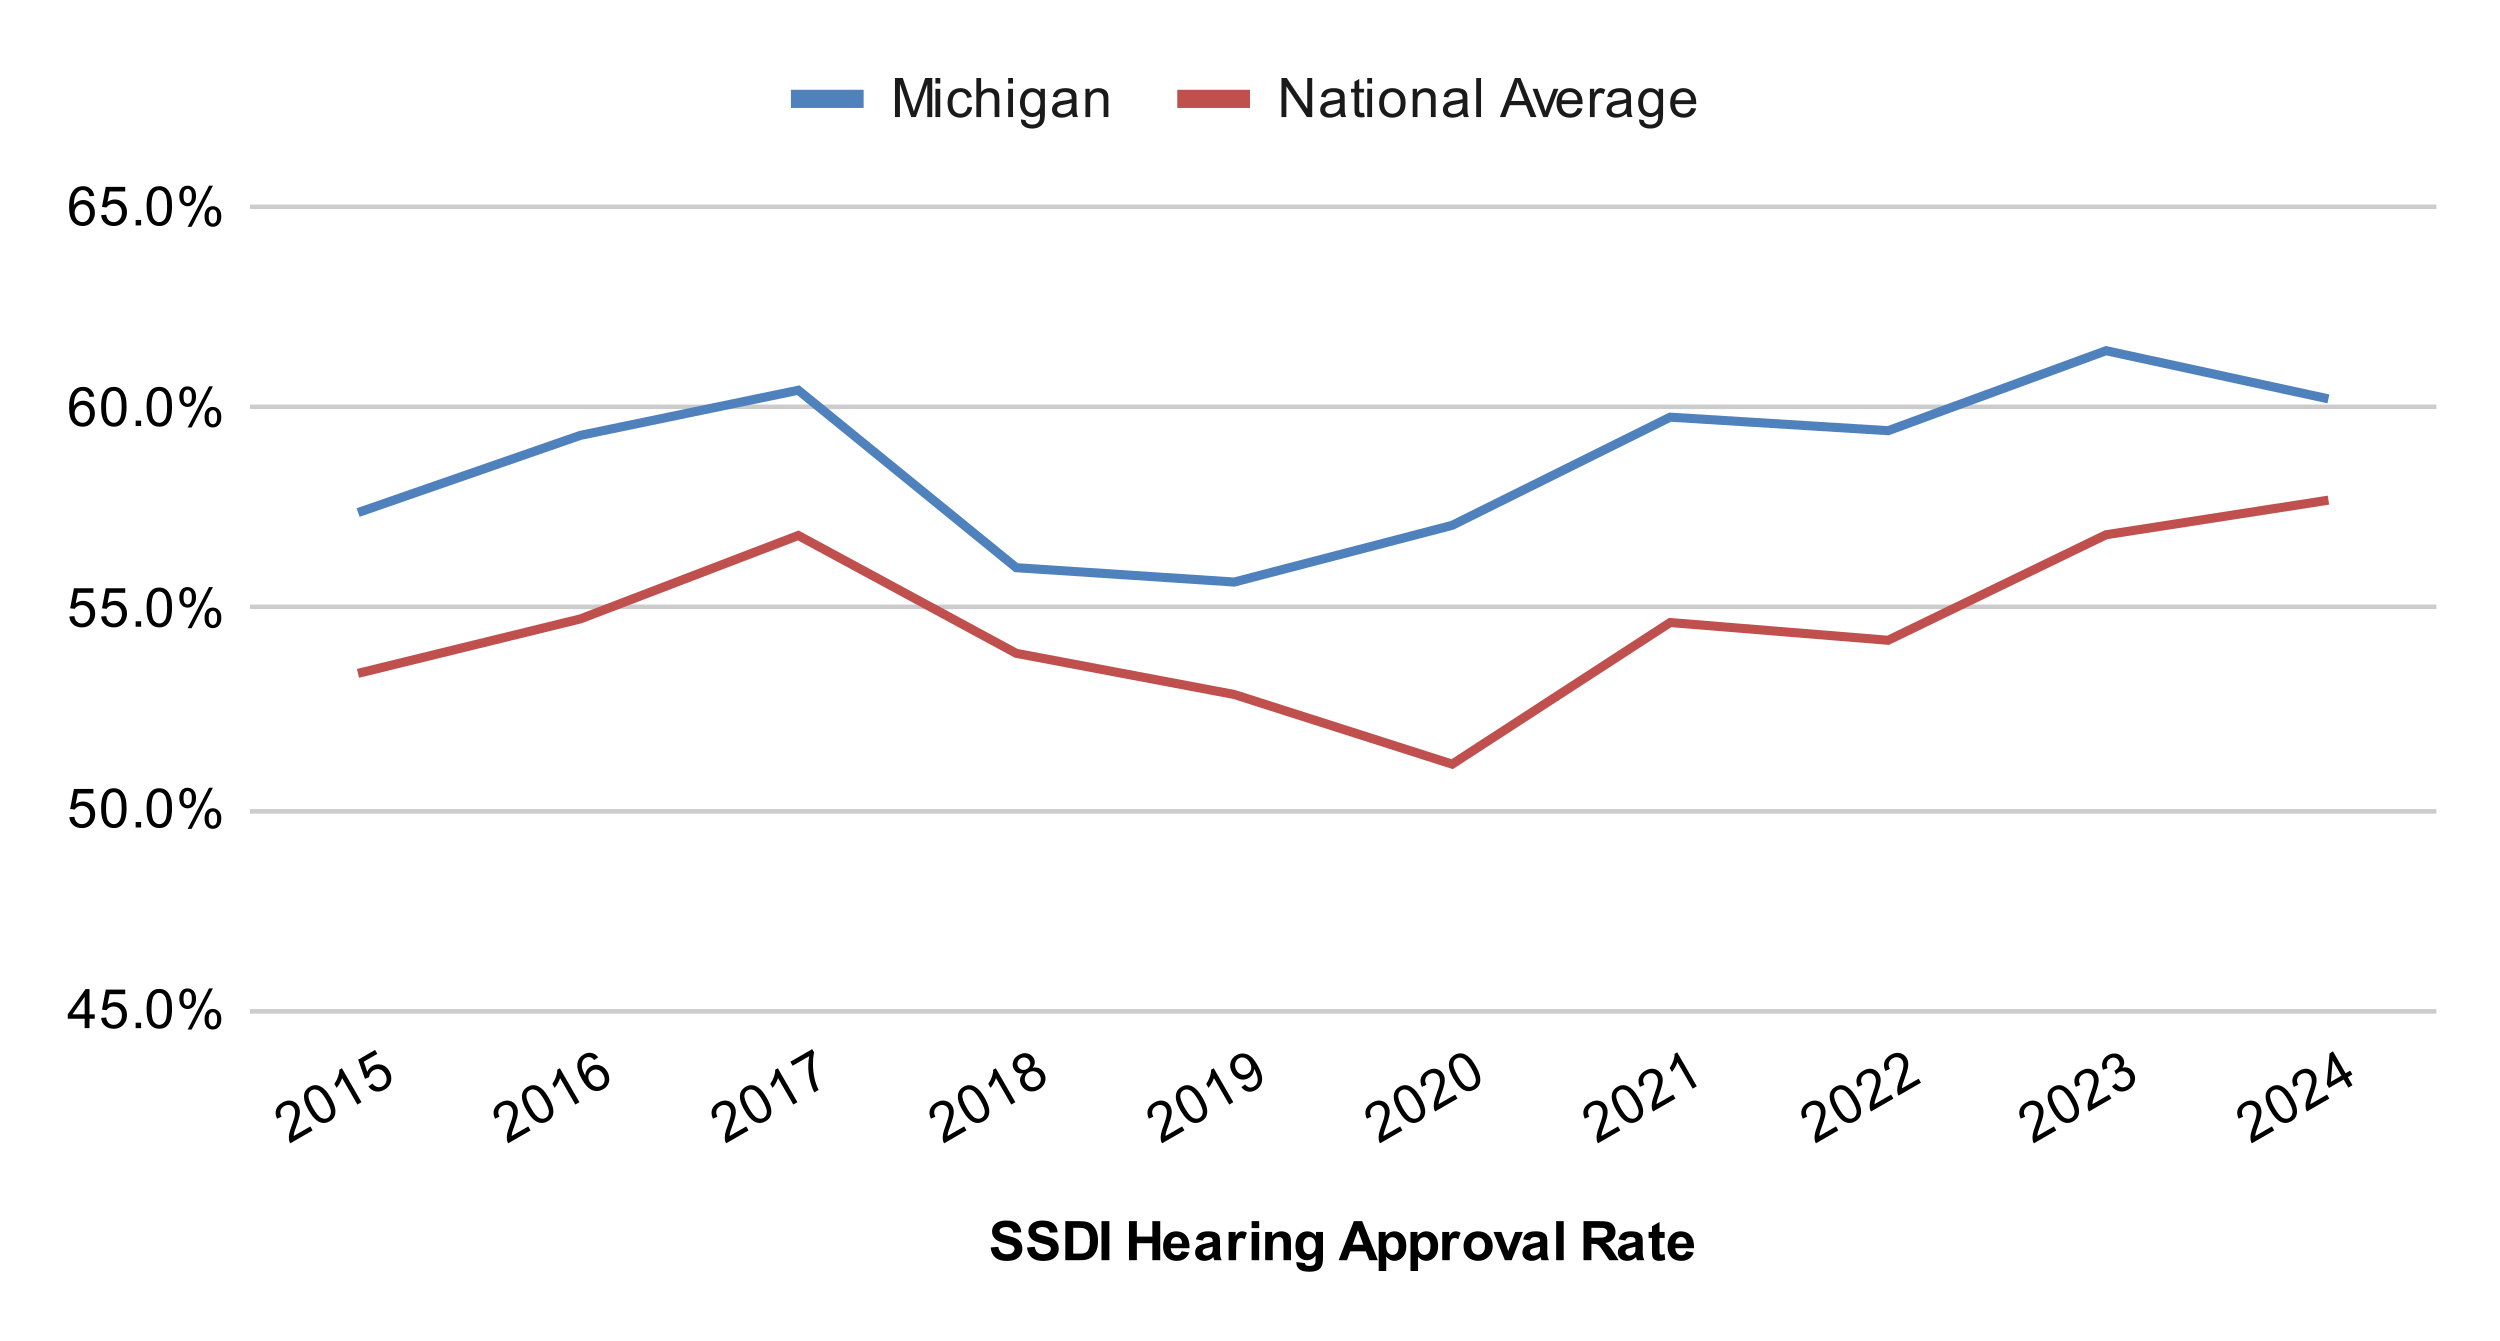 <svg xmlns:xlink="http://www.w3.org/1999/xlink" xmlns="http://www.w3.org/2000/svg" viewBox="0.0 0.0 550.0 295.0" fill="none" stroke="none" stroke-linecap="square" stroke-miterlimit="10" width="550" height="295"><path fill="#ffffff" d="M0 0L550.0 0L550.0 295.0L0 295.0L0 0Z" fill-rule="nonzero"></path><path stroke="#cccccc" stroke-width="1.0" stroke-linecap="butt" d="M55.5 222.5L535.5 222.5" fill-rule="nonzero"></path><path stroke="#cccccc" stroke-width="1.0" stroke-linecap="butt" d="M55.5 178.5L535.5 178.5" fill-rule="nonzero"></path><path stroke="#cccccc" stroke-width="1.0" stroke-linecap="butt" d="M55.5 133.5L535.5 133.5" fill-rule="nonzero"></path><path stroke="#cccccc" stroke-width="1.0" stroke-linecap="butt" d="M55.5 89.5L535.5 89.5" fill-rule="nonzero"></path><path stroke="#cccccc" stroke-width="1.0" stroke-linecap="butt" d="M55.5 45.5L535.5 45.5" fill-rule="nonzero"></path><clipPath id="id_0"><path d="M55.75 45.583L535.25 45.583L535.25 222.188L55.75 222.188L55.75 45.583Z" clip-rule="nonzero"></path></clipPath><path stroke="#4f81bd" stroke-width="2.0" stroke-linecap="butt" clip-path="url(#id_0)" d="M511.275 87.543L463.325 77.154L415.375 94.753L367.425 91.776L319.475 115.571L271.525 128.05L223.575 124.891L175.625 85.849L127.675 95.781L79.725 112.432" fill-rule="nonzero"></path><path stroke="#c0504d" stroke-width="2.0" stroke-linecap="butt" clip-path="url(#id_0)" d="M511.275 110.183L463.325 117.643L415.375 140.861L367.425 136.957L319.475 168.115L271.525 152.788L223.575 143.733L175.625 117.806L127.675 136.159L79.725 147.902" fill-rule="nonzero"></path><path fill="#000000" fill-opacity="0.0" clip-path="url(#id_0)" d="M514.275 87.543C514.275 89.2 512.932 90.543 511.275 90.543C509.618 90.543 508.275 89.2 508.275 87.543C508.275 85.886 509.618 84.543 511.275 84.543C512.932 84.543 514.275 85.886 514.275 87.543Z" fill-rule="nonzero"></path><path fill="#000000" fill-opacity="0.0" clip-path="url(#id_0)" d="M466.325 77.154C466.325 78.811 464.982 80.154 463.325 80.154C461.668 80.154 460.325 78.811 460.325 77.154C460.325 75.497 461.668 74.154 463.325 74.154C464.982 74.154 466.325 75.497 466.325 77.154Z" fill-rule="nonzero"></path><path fill="#000000" fill-opacity="0.0" clip-path="url(#id_0)" d="M418.375 94.753C418.375 96.41 417.032 97.753 415.375 97.753C413.718 97.753 412.375 96.41 412.375 94.753C412.375 93.096 413.718 91.753 415.375 91.753C417.032 91.753 418.375 93.096 418.375 94.753Z" fill-rule="nonzero"></path><path fill="#000000" fill-opacity="0.0" clip-path="url(#id_0)" d="M370.425 91.776C370.425 93.433 369.082 94.776 367.425 94.776C365.768 94.776 364.425 93.433 364.425 91.776C364.425 90.119 365.768 88.776 367.425 88.776C369.082 88.776 370.425 90.119 370.425 91.776Z" fill-rule="nonzero"></path><path fill="#000000" fill-opacity="0.0" clip-path="url(#id_0)" d="M322.475 115.571C322.475 117.228 321.132 118.571 319.475 118.571C317.818 118.571 316.475 117.228 316.475 115.571C316.475 113.914 317.818 112.571 319.475 112.571C321.132 112.571 322.475 113.914 322.475 115.571Z" fill-rule="nonzero"></path><path fill="#000000" fill-opacity="0.0" clip-path="url(#id_0)" d="M274.525 128.05C274.525 129.707 273.182 131.05 271.525 131.05C269.868 131.05 268.525 129.707 268.525 128.05C268.525 126.393 269.868 125.05 271.525 125.05C273.182 125.05 274.525 126.393 274.525 128.05Z" fill-rule="nonzero"></path><path fill="#000000" fill-opacity="0.0" clip-path="url(#id_0)" d="M226.575 124.891C226.575 126.548 225.232 127.891 223.575 127.891C221.918 127.891 220.575 126.548 220.575 124.891C220.575 123.234 221.918 121.891 223.575 121.891C225.232 121.891 226.575 123.234 226.575 124.891Z" fill-rule="nonzero"></path><path fill="#000000" fill-opacity="0.0" clip-path="url(#id_0)" d="M178.625 85.849C178.625 87.506 177.282 88.849 175.625 88.849C173.968 88.849 172.625 87.506 172.625 85.849C172.625 84.192 173.968 82.849 175.625 82.849C177.282 82.849 178.625 84.192 178.625 85.849Z" fill-rule="nonzero"></path><path fill="#000000" fill-opacity="0.0" clip-path="url(#id_0)" d="M130.675 95.781C130.675 97.438 129.332 98.781 127.675 98.781C126.018 98.781 124.675 97.438 124.675 95.781C124.675 94.124 126.018 92.781 127.675 92.781C129.332 92.781 130.675 94.124 130.675 95.781Z" fill-rule="nonzero"></path><path fill="#000000" fill-opacity="0.0" clip-path="url(#id_0)" d="M82.725 112.432C82.725 114.089 81.382 115.432 79.725 115.432C78.068 115.432 76.725 114.089 76.725 112.432C76.725 110.776 78.068 109.432 79.725 109.432C81.382 109.432 82.725 110.776 82.725 112.432Z" fill-rule="nonzero"></path><path fill="#000000" fill-opacity="0.0" clip-path="url(#id_0)" d="M514.275 110.183C514.275 111.84 512.932 113.183 511.275 113.183C509.618 113.183 508.275 111.84 508.275 110.183C508.275 108.526 509.618 107.183 511.275 107.183C512.932 107.183 514.275 108.526 514.275 110.183Z" fill-rule="nonzero"></path><path fill="#000000" fill-opacity="0.0" clip-path="url(#id_0)" d="M466.325 117.643C466.325 119.3 464.982 120.643 463.325 120.643C461.668 120.643 460.325 119.3 460.325 117.643C460.325 115.986 461.668 114.643 463.325 114.643C464.982 114.643 466.325 115.986 466.325 117.643Z" fill-rule="nonzero"></path><path fill="#000000" fill-opacity="0.0" clip-path="url(#id_0)" d="M418.375 140.861C418.375 142.518 417.032 143.861 415.375 143.861C413.718 143.861 412.375 142.518 412.375 140.861C412.375 139.204 413.718 137.861 415.375 137.861C417.032 137.861 418.375 139.204 418.375 140.861Z" fill-rule="nonzero"></path><path fill="#000000" fill-opacity="0.0" clip-path="url(#id_0)" d="M370.425 136.957C370.425 138.614 369.082 139.957 367.425 139.957C365.768 139.957 364.425 138.614 364.425 136.957C364.425 135.3 365.768 133.957 367.425 133.957C369.082 133.957 370.425 135.3 370.425 136.957Z" fill-rule="nonzero"></path><path fill="#000000" fill-opacity="0.0" clip-path="url(#id_0)" d="M322.475 168.115C322.475 169.772 321.132 171.115 319.475 171.115C317.818 171.115 316.475 169.772 316.475 168.115C316.475 166.458 317.818 165.115 319.475 165.115C321.132 165.115 322.475 166.458 322.475 168.115Z" fill-rule="nonzero"></path><path fill="#000000" fill-opacity="0.0" clip-path="url(#id_0)" d="M274.525 152.788C274.525 154.444 273.182 155.788 271.525 155.788C269.868 155.788 268.525 154.444 268.525 152.788C268.525 151.131 269.868 149.788 271.525 149.788C273.182 149.788 274.525 151.131 274.525 152.788Z" fill-rule="nonzero"></path><path fill="#000000" fill-opacity="0.0" clip-path="url(#id_0)" d="M226.575 143.733C226.575 145.389 225.232 146.733 223.575 146.733C221.918 146.733 220.575 145.389 220.575 143.733C220.575 142.076 221.918 140.733 223.575 140.733C225.232 140.733 226.575 142.076 226.575 143.733Z" fill-rule="nonzero"></path><path fill="#000000" fill-opacity="0.0" clip-path="url(#id_0)" d="M178.625 117.806C178.625 119.463 177.282 120.806 175.625 120.806C173.968 120.806 172.625 119.463 172.625 117.806C172.625 116.149 173.968 114.806 175.625 114.806C177.282 114.806 178.625 116.149 178.625 117.806Z" fill-rule="nonzero"></path><path fill="#000000" fill-opacity="0.0" clip-path="url(#id_0)" d="M130.675 136.159C130.675 137.816 129.332 139.159 127.675 139.159C126.018 139.159 124.675 137.816 124.675 136.159C124.675 134.502 126.018 133.159 127.675 133.159C129.332 133.159 130.675 134.502 130.675 136.159Z" fill-rule="nonzero"></path><path fill="#000000" fill-opacity="0.0" clip-path="url(#id_0)" d="M82.725 147.902C82.725 149.558 81.382 150.902 79.725 150.902C78.068 150.902 76.725 149.558 76.725 147.902C76.725 146.245 78.068 144.902 79.725 144.902C81.382 144.902 82.725 146.245 82.725 147.902Z" fill-rule="nonzero"></path><path fill="#000000" d="M217.938 274.453L219.625 274.297Q219.781 275.141 220.234 275.547Q220.703 275.938 221.5 275.938Q222.328 275.938 222.75 275.594Q223.188 275.234 223.188 274.75Q223.188 274.453 223.0 274.234Q222.828 274.016 222.375 273.859Q222.078 273.75 221.0 273.484Q219.594 273.141 219.031 272.641Q218.25 271.922 218.25 270.906Q218.25 270.25 218.609 269.688Q218.984 269.109 219.688 268.812Q220.391 268.516 221.375 268.516Q223.0 268.516 223.812 269.234Q224.625 269.938 224.672 271.109L222.938 271.188Q222.828 270.531 222.453 270.25Q222.094 269.953 221.359 269.953Q220.609 269.953 220.172 270.266Q219.906 270.453 219.906 270.797Q219.906 271.094 220.156 271.312Q220.484 271.594 221.75 271.891Q223.016 272.188 223.625 272.516Q224.234 272.828 224.578 273.391Q224.922 273.938 224.922 274.75Q224.922 275.484 224.5 276.141Q224.094 276.781 223.344 277.094Q222.594 277.406 221.484 277.406Q219.844 277.406 218.969 276.656Q218.109 275.891 217.938 274.453ZM225.938 274.453L227.625 274.297Q227.781 275.141 228.234 275.547Q228.703 275.938 229.5 275.938Q230.328 275.938 230.75 275.594Q231.188 275.234 231.188 274.75Q231.188 274.453 231.0 274.234Q230.828 274.016 230.375 273.859Q230.078 273.75 229.0 273.484Q227.594 273.141 227.031 272.641Q226.25 271.922 226.25 270.906Q226.25 270.25 226.609 269.688Q226.984 269.109 227.688 268.812Q228.391 268.516 229.375 268.516Q231.0 268.516 231.812 269.234Q232.625 269.938 232.672 271.109L230.938 271.188Q230.828 270.531 230.453 270.25Q230.094 269.953 229.359 269.953Q228.609 269.953 228.172 270.266Q227.906 270.453 227.906 270.797Q227.906 271.094 228.156 271.312Q228.484 271.594 229.75 271.891Q231.016 272.188 231.625 272.516Q232.234 272.828 232.578 273.391Q232.922 273.938 232.922 274.75Q232.922 275.484 232.5 276.141Q232.094 276.781 231.344 277.094Q230.594 277.406 229.484 277.406Q227.844 277.406 226.969 276.656Q226.109 275.891 225.938 274.453ZM234.375 268.656L237.531 268.656Q238.609 268.656 239.172 268.828Q239.922 269.047 240.453 269.625Q241.0 270.188 241.281 271.016Q241.562 271.828 241.562 273.031Q241.562 274.094 241.312 274.859Q240.984 275.797 240.391 276.375Q239.938 276.828 239.172 277.062Q238.594 277.25 237.625 277.25L234.375 277.25L234.375 268.656ZM236.109 270.109L236.109 275.797L237.391 275.797Q238.125 275.797 238.453 275.719Q238.875 275.609 239.141 275.359Q239.422 275.109 239.594 274.531Q239.781 273.953 239.781 272.953Q239.781 271.969 239.594 271.438Q239.422 270.891 239.109 270.594Q238.797 270.297 238.312 270.188Q237.938 270.109 236.875 270.109L236.109 270.109ZM242.328 277.25L242.328 268.656L244.062 268.656L244.062 277.25L242.328 277.25ZM248.375 277.25L248.375 268.656L250.109 268.656L250.109 272.047L253.516 272.047L253.516 268.656L255.25 268.656L255.25 277.25L253.516 277.25L253.516 273.5L250.109 273.5L250.109 277.25L248.375 277.25ZM259.969 275.266L261.609 275.547Q261.297 276.453 260.609 276.922Q259.922 277.391 258.906 277.391Q257.281 277.391 256.5 276.328Q255.875 275.484 255.875 274.188Q255.875 272.641 256.688 271.766Q257.5 270.891 258.734 270.891Q260.125 270.891 260.922 271.812Q261.734 272.719 261.688 274.609L257.562 274.609Q257.594 275.344 257.969 275.75Q258.344 276.156 258.922 276.156Q259.297 276.156 259.562 275.953Q259.828 275.734 259.969 275.266ZM260.062 273.609Q260.047 272.891 259.688 272.516Q259.344 272.141 258.828 272.141Q258.297 272.141 257.938 272.531Q257.594 272.938 257.594 273.609L260.062 273.609ZM264.594 272.922L263.094 272.656Q263.344 271.75 263.953 271.328Q264.578 270.891 265.797 270.891Q266.891 270.891 267.422 271.156Q267.969 271.406 268.188 271.812Q268.406 272.203 268.406 273.281L268.391 275.203Q268.391 276.031 268.469 276.422Q268.547 276.797 268.766 277.25L267.141 277.25Q267.078 277.078 266.984 276.766Q266.938 276.609 266.922 276.562Q266.5 276.984 266.016 277.188Q265.547 277.391 265.0 277.391Q264.031 277.391 263.469 276.875Q262.922 276.344 262.922 275.547Q262.922 275.016 263.172 274.609Q263.438 274.203 263.891 273.984Q264.344 273.75 265.203 273.594Q266.344 273.375 266.797 273.188L266.797 273.031Q266.797 272.547 266.562 272.344Q266.328 272.141 265.672 272.141Q265.234 272.141 264.984 272.312Q264.75 272.484 264.594 272.922ZM266.797 274.266Q266.484 274.359 265.797 274.516Q265.109 274.656 264.891 274.797Q264.578 275.031 264.578 275.375Q264.578 275.719 264.828 275.984Q265.094 276.234 265.484 276.234Q265.938 276.234 266.344 275.938Q266.641 275.719 266.734 275.391Q266.797 275.188 266.797 274.594L266.797 274.266ZM271.938 277.25L270.297 277.25L270.297 271.031L271.828 271.031L271.828 271.906Q272.219 271.281 272.531 271.094Q272.844 270.891 273.234 270.891Q273.797 270.891 274.328 271.203L273.812 272.625Q273.391 272.359 273.047 272.359Q272.688 272.359 272.453 272.562Q272.219 272.75 272.078 273.25Q271.938 273.734 271.938 275.328L271.938 277.25ZM275.359 270.188L275.359 268.656L277.016 268.656L277.016 270.188L275.359 270.188ZM275.359 277.25L275.359 271.031L277.016 271.031L277.016 277.25L275.359 277.25ZM284.016 277.25L282.375 277.25L282.375 274.078Q282.375 273.062 282.266 272.766Q282.172 272.469 281.922 272.312Q281.688 272.141 281.359 272.141Q280.922 272.141 280.578 272.375Q280.25 272.609 280.125 273.0Q280.0 273.391 280.0 274.438L280.0 277.25L278.344 277.25L278.344 271.031L279.875 271.031L279.875 271.938Q280.688 270.891 281.938 270.891Q282.469 270.891 282.922 271.094Q283.375 271.281 283.609 271.594Q283.844 271.891 283.922 272.281Q284.016 272.656 284.016 273.375L284.016 277.25ZM285.203 277.656L287.094 277.891Q287.141 278.219 287.312 278.344Q287.547 278.516 288.047 278.516Q288.688 278.516 289.016 278.328Q289.234 278.188 289.344 277.906Q289.422 277.703 289.422 277.156L289.422 276.234Q288.672 277.25 287.547 277.25Q286.297 277.25 285.562 276.188Q285.0 275.344 285.0 274.109Q285.0 272.531 285.75 271.719Q286.5 270.891 287.625 270.891Q288.766 270.891 289.516 271.906L289.516 271.031L291.062 271.031L291.062 276.609Q291.062 277.719 290.875 278.25Q290.703 278.797 290.375 279.109Q290.047 279.422 289.5 279.594Q288.953 279.781 288.109 279.781Q286.531 279.781 285.859 279.234Q285.203 278.688 285.203 277.859Q285.203 277.781 285.203 277.656ZM286.688 274.016Q286.688 275.0 287.062 275.469Q287.453 275.922 288.016 275.922Q288.609 275.922 289.031 275.453Q289.453 274.969 289.453 274.047Q289.453 273.078 289.047 272.609Q288.656 272.141 288.047 272.141Q287.453 272.141 287.062 272.609Q286.688 273.062 286.688 274.016ZM303.125 277.25L301.234 277.25L300.484 275.297L297.047 275.297L296.344 277.25L294.5 277.25L297.844 268.656L299.688 268.656L303.125 277.25ZM299.922 273.844L298.75 270.656L297.578 273.844L299.922 273.844ZM303.312 271.031L304.844 271.031L304.844 271.938Q305.156 271.469 305.656 271.188Q306.172 270.891 306.797 270.891Q307.875 270.891 308.625 271.734Q309.391 272.578 309.391 274.109Q309.391 275.656 308.625 276.531Q307.859 277.391 306.781 277.391Q306.266 277.391 305.844 277.188Q305.422 276.984 304.969 276.484L304.969 279.625L303.312 279.625L303.312 271.031ZM304.938 274.031Q304.938 275.078 305.359 275.578Q305.781 276.078 306.375 276.078Q306.953 276.078 307.328 275.625Q307.703 275.156 307.703 274.109Q307.703 273.141 307.312 272.672Q306.922 272.188 306.344 272.188Q305.734 272.188 305.328 272.656Q304.938 273.125 304.938 274.031ZM310.312 271.031L311.844 271.031L311.844 271.938Q312.156 271.469 312.656 271.188Q313.172 270.891 313.797 270.891Q314.875 270.891 315.625 271.734Q316.391 272.578 316.391 274.109Q316.391 275.656 315.625 276.531Q314.859 277.391 313.781 277.391Q313.266 277.391 312.844 277.188Q312.422 276.984 311.969 276.484L311.969 279.625L310.312 279.625L310.312 271.031ZM311.938 274.031Q311.938 275.078 312.359 275.578Q312.781 276.078 313.375 276.078Q313.953 276.078 314.328 275.625Q314.703 275.156 314.703 274.109Q314.703 273.141 314.312 272.672Q313.922 272.188 313.344 272.188Q312.734 272.188 312.328 272.656Q311.938 273.125 311.938 274.031ZM318.938 277.25L317.297 277.25L317.297 271.031L318.828 271.031L318.828 271.906Q319.219 271.281 319.531 271.094Q319.844 270.891 320.234 270.891Q320.797 270.891 321.328 271.203L320.812 272.625Q320.391 272.359 320.047 272.359Q319.688 272.359 319.453 272.562Q319.219 272.75 319.078 273.25Q318.938 273.734 318.938 275.328L318.938 277.25ZM321.984 274.047Q321.984 273.234 322.391 272.469Q322.797 271.688 323.531 271.297Q324.266 270.891 325.188 270.891Q326.594 270.891 327.5 271.812Q328.406 272.719 328.406 274.125Q328.406 275.531 327.484 276.469Q326.578 277.391 325.203 277.391Q324.344 277.391 323.562 277.0Q322.797 276.609 322.391 275.875Q321.984 275.125 321.984 274.047ZM323.672 274.141Q323.672 275.062 324.109 275.562Q324.547 276.047 325.188 276.047Q325.844 276.047 326.266 275.562Q326.703 275.062 326.703 274.125Q326.703 273.219 326.266 272.734Q325.844 272.234 325.188 272.234Q324.547 272.234 324.109 272.734Q323.672 273.219 323.672 274.141ZM331.078 277.25L328.562 271.031L330.297 271.031L331.469 274.203L331.812 275.266Q331.938 274.859 331.969 274.734Q332.062 274.469 332.156 274.203L333.328 271.031L335.031 271.031L332.562 277.25L331.078 277.25ZM336.594 272.922L335.094 272.656Q335.344 271.75 335.953 271.328Q336.578 270.891 337.797 270.891Q338.891 270.891 339.422 271.156Q339.969 271.406 340.188 271.812Q340.406 272.203 340.406 273.281L340.391 275.203Q340.391 276.031 340.469 276.422Q340.547 276.797 340.766 277.25L339.141 277.25Q339.078 277.078 338.984 276.766Q338.938 276.609 338.922 276.562Q338.5 276.984 338.016 277.188Q337.547 277.391 337.0 277.391Q336.031 277.391 335.469 276.875Q334.922 276.344 334.922 275.547Q334.922 275.016 335.172 274.609Q335.438 274.203 335.891 273.984Q336.344 273.75 337.203 273.594Q338.344 273.375 338.797 273.188L338.797 273.031Q338.797 272.547 338.562 272.344Q338.328 272.141 337.672 272.141Q337.234 272.141 336.984 272.312Q336.75 272.484 336.594 272.922ZM338.797 274.266Q338.484 274.359 337.797 274.516Q337.109 274.656 336.891 274.797Q336.578 275.031 336.578 275.375Q336.578 275.719 336.828 275.984Q337.094 276.234 337.484 276.234Q337.938 276.234 338.344 275.938Q338.641 275.719 338.734 275.391Q338.797 275.188 338.797 274.594L338.797 274.266ZM342.359 277.25L342.359 268.656L344.016 268.656L344.016 277.25L342.359 277.25ZM348.375 277.25L348.375 268.656L352.031 268.656Q353.406 268.656 354.031 268.891Q354.656 269.125 355.031 269.719Q355.406 270.312 355.406 271.062Q355.406 272.031 354.828 272.672Q354.266 273.297 353.141 273.453Q353.703 273.781 354.062 274.188Q354.438 274.578 355.047 275.578L356.109 277.25L354.031 277.25L352.781 275.375Q352.109 274.375 351.859 274.125Q351.609 273.859 351.328 273.766Q351.062 273.656 350.469 273.656L350.109 273.656L350.109 277.25L348.375 277.25ZM350.109 272.297L351.391 272.297Q352.641 272.297 352.953 272.188Q353.266 272.078 353.438 271.828Q353.625 271.562 353.625 271.172Q353.625 270.75 353.391 270.484Q353.156 270.219 352.734 270.141Q352.516 270.109 351.469 270.109L350.109 270.109L350.109 272.297ZM357.594 272.922L356.094 272.656Q356.344 271.75 356.953 271.328Q357.578 270.891 358.797 270.891Q359.891 270.891 360.422 271.156Q360.969 271.406 361.188 271.812Q361.406 272.203 361.406 273.281L361.391 275.203Q361.391 276.031 361.469 276.422Q361.547 276.797 361.766 277.25L360.141 277.25Q360.078 277.078 359.984 276.766Q359.938 276.609 359.922 276.562Q359.5 276.984 359.016 277.188Q358.547 277.391 358.0 277.391Q357.031 277.391 356.469 276.875Q355.922 276.344 355.922 275.547Q355.922 275.016 356.172 274.609Q356.438 274.203 356.891 273.984Q357.344 273.75 358.203 273.594Q359.344 273.375 359.797 273.188L359.797 273.031Q359.797 272.547 359.562 272.344Q359.328 272.141 358.672 272.141Q358.234 272.141 357.984 272.312Q357.75 272.484 357.594 272.922ZM359.797 274.266Q359.484 274.359 358.797 274.516Q358.109 274.656 357.891 274.797Q357.578 275.031 357.578 275.375Q357.578 275.719 357.828 275.984Q358.094 276.234 358.484 276.234Q358.938 276.234 359.344 275.938Q359.641 275.719 359.734 275.391Q359.797 275.188 359.797 274.594L359.797 274.266ZM366.219 271.031L366.219 272.344L365.094 272.344L365.094 274.844Q365.094 275.609 365.125 275.734Q365.156 275.859 365.266 275.953Q365.391 276.031 365.547 276.031Q365.781 276.031 366.203 275.859L366.344 277.141Q365.781 277.391 365.047 277.391Q364.609 277.391 364.25 277.25Q363.891 277.094 363.719 276.859Q363.562 276.609 363.484 276.219Q363.438 275.922 363.438 275.047L363.438 272.344L362.688 272.344L362.688 271.031L363.438 271.031L363.438 269.797L365.094 268.828L365.094 271.031L366.219 271.031ZM370.969 275.266L372.609 275.547Q372.297 276.453 371.609 276.922Q370.922 277.391 369.906 277.391Q368.281 277.391 367.5 276.328Q366.875 275.484 366.875 274.188Q366.875 272.641 367.688 271.766Q368.5 270.891 369.734 270.891Q371.125 270.891 371.922 271.812Q372.734 272.719 372.688 274.609L368.562 274.609Q368.594 275.344 368.969 275.75Q369.344 276.156 369.922 276.156Q370.297 276.156 370.562 275.953Q370.828 275.734 370.969 275.266ZM371.062 273.609Q371.047 272.891 370.688 272.516Q370.344 272.141 369.828 272.141Q369.297 272.141 368.938 272.531Q368.594 272.938 368.594 273.609L371.062 273.609Z" fill-rule="nonzero"></path><path fill="#000000" d="M18.625 226.188L18.625 224.125L14.906 224.125L14.906 223.157L18.828 217.594L19.688 217.594L19.688 223.157L20.844 223.157L20.844 224.125L19.688 224.125L19.688 226.188L18.625 226.188ZM18.625 223.157L18.625 219.297L15.938 223.157L18.625 223.157ZM22.25 223.938L23.359 223.844Q23.484 224.657 23.922 225.063Q24.375 225.469 25.016 225.469Q25.766 225.469 26.297 224.891Q26.828 224.313 26.828 223.375Q26.828 222.469 26.312 221.953Q25.812 221.422 24.984 221.422Q24.484 221.422 24.062 221.657Q23.656 221.891 23.422 222.25L22.438 222.125L23.266 217.719L27.547 217.719L27.547 218.719L24.109 218.719L23.656 221.032Q24.422 220.485 25.266 220.485Q26.391 220.485 27.156 221.266Q27.938 222.047 27.938 223.282Q27.938 224.438 27.266 225.297Q26.438 226.328 25.016 226.328Q23.844 226.328 23.094 225.672Q22.359 225.016 22.25 223.938ZM29.844 226.188L29.844 224.985L31.047 224.985L31.047 226.188L29.844 226.188ZM32.25 221.953Q32.25 220.422 32.562 219.5Q32.875 218.563 33.484 218.063Q34.109 217.563 35.047 217.563Q35.734 217.563 36.25 217.844Q36.781 218.125 37.125 218.657Q37.469 219.172 37.656 219.922Q37.844 220.672 37.844 221.953Q37.844 223.469 37.531 224.391Q37.234 225.313 36.609 225.828Q36.0 226.328 35.047 226.328Q33.812 226.328 33.094 225.438Q32.25 224.375 32.25 221.953ZM33.328 221.953Q33.328 224.063 33.828 224.766Q34.328 225.469 35.047 225.469Q35.781 225.469 36.266 224.766Q36.766 224.063 36.766 221.953Q36.766 219.828 36.266 219.141Q35.781 218.438 35.031 218.438Q34.312 218.438 33.875 219.047Q33.328 219.828 33.328 221.953ZM39.453 219.657Q39.453 218.735 39.906 218.094Q40.375 217.453 41.25 217.453Q42.062 217.453 42.594 218.032Q43.125 218.61 43.125 219.719Q43.125 220.813 42.578 221.407Q42.047 221.985 41.266 221.985Q40.484 221.985 39.969 221.407Q39.453 220.828 39.453 219.657ZM41.281 218.172Q40.891 218.172 40.625 218.516Q40.375 218.86 40.375 219.766Q40.375 220.594 40.625 220.938Q40.891 221.266 41.281 221.266Q41.688 221.266 41.938 220.922Q42.203 220.578 42.203 219.688Q42.203 218.844 41.938 218.516Q41.672 218.172 41.281 218.172ZM41.281 226.5L45.984 217.453L46.844 217.453L42.156 226.5L41.281 226.5ZM45.0 224.172Q45.0 223.25 45.453 222.61Q45.922 221.969 46.812 221.969Q47.625 221.969 48.156 222.547Q48.688 223.11 48.688 224.235Q48.688 225.328 48.141 225.922Q47.609 226.5 46.812 226.5Q46.047 226.5 45.516 225.922Q45.0 225.344 45.0 224.172ZM46.844 222.688Q46.438 222.688 46.172 223.032Q45.922 223.375 45.922 224.282Q45.922 225.094 46.188 225.438Q46.453 225.782 46.844 225.782Q47.234 225.782 47.5 225.438Q47.766 225.094 47.766 224.188Q47.766 223.36 47.5 223.032Q47.234 222.688 46.844 222.688Z" fill-rule="nonzero"></path><path fill="#000000" d="M15.25 179.787L16.359 179.693Q16.484 180.505 16.922 180.912Q17.375 181.318 18.016 181.318Q18.766 181.318 19.297 180.74Q19.828 180.162 19.828 179.224Q19.828 178.318 19.312 177.802Q18.812 177.271 17.984 177.271Q17.484 177.271 17.062 177.505Q16.656 177.74 16.422 178.099L15.438 177.974L16.266 173.568L20.547 173.568L20.547 174.568L17.109 174.568L16.656 176.88Q17.422 176.334 18.266 176.334Q19.391 176.334 20.156 177.115Q20.938 177.896 20.938 179.13Q20.938 180.287 20.266 181.146Q19.438 182.177 18.016 182.177Q16.844 182.177 16.094 181.521Q15.359 180.865 15.25 179.787ZM22.25 177.802Q22.25 176.271 22.562 175.349Q22.875 174.412 23.484 173.912Q24.109 173.412 25.047 173.412Q25.734 173.412 26.25 173.693Q26.781 173.974 27.125 174.505Q27.469 175.021 27.656 175.771Q27.844 176.521 27.844 177.802Q27.844 179.318 27.531 180.24Q27.234 181.162 26.609 181.677Q26.0 182.177 25.047 182.177Q23.812 182.177 23.094 181.287Q22.25 180.224 22.25 177.802ZM23.328 177.802Q23.328 179.912 23.828 180.615Q24.328 181.318 25.047 181.318Q25.781 181.318 26.266 180.615Q26.766 179.912 26.766 177.802Q26.766 175.677 26.266 174.99Q25.781 174.287 25.031 174.287Q24.312 174.287 23.875 174.896Q23.328 175.677 23.328 177.802ZM29.844 182.037L29.844 180.834L31.047 180.834L31.047 182.037L29.844 182.037ZM32.25 177.802Q32.25 176.271 32.562 175.349Q32.875 174.412 33.484 173.912Q34.109 173.412 35.047 173.412Q35.734 173.412 36.25 173.693Q36.781 173.974 37.125 174.505Q37.469 175.021 37.656 175.771Q37.844 176.521 37.844 177.802Q37.844 179.318 37.531 180.24Q37.234 181.162 36.609 181.677Q36.0 182.177 35.047 182.177Q33.812 182.177 33.094 181.287Q32.25 180.224 32.25 177.802ZM33.328 177.802Q33.328 179.912 33.828 180.615Q34.328 181.318 35.047 181.318Q35.781 181.318 36.266 180.615Q36.766 179.912 36.766 177.802Q36.766 175.677 36.266 174.99Q35.781 174.287 35.031 174.287Q34.312 174.287 33.875 174.896Q33.328 175.677 33.328 177.802ZM39.453 175.505Q39.453 174.584 39.906 173.943Q40.375 173.302 41.25 173.302Q42.062 173.302 42.594 173.88Q43.125 174.459 43.125 175.568Q43.125 176.662 42.578 177.255Q42.047 177.834 41.266 177.834Q40.484 177.834 39.969 177.255Q39.453 176.677 39.453 175.505ZM41.281 174.021Q40.891 174.021 40.625 174.365Q40.375 174.709 40.375 175.615Q40.375 176.443 40.625 176.787Q40.891 177.115 41.281 177.115Q41.688 177.115 41.938 176.771Q42.203 176.427 42.203 175.537Q42.203 174.693 41.938 174.365Q41.672 174.021 41.281 174.021ZM41.281 182.349L45.984 173.302L46.844 173.302L42.156 182.349L41.281 182.349ZM45.0 180.021Q45.0 179.099 45.453 178.459Q45.922 177.818 46.812 177.818Q47.625 177.818 48.156 178.396Q48.688 178.959 48.688 180.084Q48.688 181.177 48.141 181.771Q47.609 182.349 46.812 182.349Q46.047 182.349 45.516 181.771Q45.0 181.193 45.0 180.021ZM46.844 178.537Q46.438 178.537 46.172 178.88Q45.922 179.224 45.922 180.13Q45.922 180.943 46.188 181.287Q46.453 181.63 46.844 181.63Q47.234 181.63 47.5 181.287Q47.766 180.943 47.766 180.037Q47.766 179.209 47.5 178.88Q47.234 178.537 46.844 178.537Z" fill-rule="nonzero"></path><path fill="#000000" d="M15.25 135.636L16.359 135.542Q16.484 136.354 16.922 136.761Q17.375 137.167 18.016 137.167Q18.766 137.167 19.297 136.589Q19.828 136.011 19.828 135.073Q19.828 134.167 19.312 133.651Q18.812 133.12 17.984 133.12Q17.484 133.12 17.062 133.354Q16.656 133.589 16.422 133.948L15.438 133.823L16.266 129.417L20.547 129.417L20.547 130.417L17.109 130.417L16.656 132.729Q17.422 132.182 18.266 132.182Q19.391 132.182 20.156 132.964Q20.938 133.745 20.938 134.979Q20.938 136.136 20.266 136.995Q19.438 138.026 18.016 138.026Q16.844 138.026 16.094 137.37Q15.359 136.714 15.25 135.636ZM22.25 135.636L23.359 135.542Q23.484 136.354 23.922 136.761Q24.375 137.167 25.016 137.167Q25.766 137.167 26.297 136.589Q26.828 136.011 26.828 135.073Q26.828 134.167 26.312 133.651Q25.812 133.12 24.984 133.12Q24.484 133.12 24.062 133.354Q23.656 133.589 23.422 133.948L22.438 133.823L23.266 129.417L27.547 129.417L27.547 130.417L24.109 130.417L23.656 132.729Q24.422 132.182 25.266 132.182Q26.391 132.182 27.156 132.964Q27.938 133.745 27.938 134.979Q27.938 136.136 27.266 136.995Q26.438 138.026 25.016 138.026Q23.844 138.026 23.094 137.37Q22.359 136.714 22.25 135.636ZM29.844 137.886L29.844 136.682L31.047 136.682L31.047 137.886L29.844 137.886ZM32.25 133.651Q32.25 132.12 32.562 131.198Q32.875 130.261 33.484 129.761Q34.109 129.261 35.047 129.261Q35.734 129.261 36.25 129.542Q36.781 129.823 37.125 130.354Q37.469 130.87 37.656 131.62Q37.844 132.37 37.844 133.651Q37.844 135.167 37.531 136.089Q37.234 137.011 36.609 137.526Q36.0 138.026 35.047 138.026Q33.812 138.026 33.094 137.136Q32.25 136.073 32.25 133.651ZM33.328 133.651Q33.328 135.761 33.828 136.464Q34.328 137.167 35.047 137.167Q35.781 137.167 36.266 136.464Q36.766 135.761 36.766 133.651Q36.766 131.526 36.266 130.839Q35.781 130.136 35.031 130.136Q34.312 130.136 33.875 130.745Q33.328 131.526 33.328 133.651ZM39.453 131.354Q39.453 130.432 39.906 129.792Q40.375 129.151 41.25 129.151Q42.062 129.151 42.594 129.729Q43.125 130.307 43.125 131.417Q43.125 132.511 42.578 133.104Q42.047 133.682 41.266 133.682Q40.484 133.682 39.969 133.104Q39.453 132.526 39.453 131.354ZM41.281 129.87Q40.891 129.87 40.625 130.214Q40.375 130.557 40.375 131.464Q40.375 132.292 40.625 132.636Q40.891 132.964 41.281 132.964Q41.688 132.964 41.938 132.62Q42.203 132.276 42.203 131.386Q42.203 130.542 41.938 130.214Q41.672 129.87 41.281 129.87ZM41.281 138.198L45.984 129.151L46.844 129.151L42.156 138.198L41.281 138.198ZM45.0 135.87Q45.0 134.948 45.453 134.307Q45.922 133.667 46.812 133.667Q47.625 133.667 48.156 134.245Q48.688 134.807 48.688 135.932Q48.688 137.026 48.141 137.62Q47.609 138.198 46.812 138.198Q46.047 138.198 45.516 137.62Q45.0 137.042 45.0 135.87ZM46.844 134.386Q46.438 134.386 46.172 134.729Q45.922 135.073 45.922 135.979Q45.922 136.792 46.188 137.136Q46.453 137.479 46.844 137.479Q47.234 137.479 47.5 137.136Q47.766 136.792 47.766 135.886Q47.766 135.057 47.5 134.729Q47.234 134.386 46.844 134.386Z" fill-rule="nonzero"></path><path fill="#000000" d="M20.719 87.25L19.672 87.328Q19.531 86.703 19.281 86.422Q18.844 85.969 18.219 85.969Q17.719 85.969 17.328 86.25Q16.844 86.625 16.547 87.328Q16.266 88.016 16.25 89.297Q16.625 88.719 17.172 88.438Q17.734 88.156 18.344 88.156Q19.391 88.156 20.125 88.938Q20.875 89.719 20.875 90.938Q20.875 91.75 20.516 92.453Q20.172 93.141 19.562 93.516Q18.953 93.875 18.188 93.875Q16.859 93.875 16.031 92.906Q15.203 91.938 15.203 89.719Q15.203 87.219 16.125 86.094Q16.922 85.109 18.281 85.109Q19.297 85.109 19.938 85.688Q20.594 86.25 20.719 87.25ZM16.422 90.953Q16.422 91.5 16.641 92Q16.875 92.484 17.281 92.75Q17.703 93.016 18.172 93.016Q18.828 93.016 19.312 92.484Q19.797 91.938 19.797 91.016Q19.797 90.125 19.312 89.609Q18.844 89.094 18.125 89.094Q17.406 89.094 16.906 89.609Q16.422 90.125 16.422 90.953ZM22.25 89.5Q22.25 87.969 22.562 87.047Q22.875 86.109 23.484 85.609Q24.109 85.109 25.047 85.109Q25.734 85.109 26.25 85.391Q26.781 85.672 27.125 86.203Q27.469 86.719 27.656 87.469Q27.844 88.219 27.844 89.5Q27.844 91.016 27.531 91.938Q27.234 92.859 26.609 93.375Q26.0 93.875 25.047 93.875Q23.812 93.875 23.094 92.984Q22.25 91.922 22.25 89.5ZM23.328 89.5Q23.328 91.609 23.828 92.313Q24.328 93.016 25.047 93.016Q25.781 93.016 26.266 92.313Q26.766 91.609 26.766 89.5Q26.766 87.375 26.266 86.688Q25.781 85.984 25.031 85.984Q24.312 85.984 23.875 86.594Q23.328 87.375 23.328 89.5ZM29.844 93.734L29.844 92.531L31.047 92.531L31.047 93.734L29.844 93.734ZM32.25 89.5Q32.25 87.969 32.562 87.047Q32.875 86.109 33.484 85.609Q34.109 85.109 35.047 85.109Q35.734 85.109 36.25 85.391Q36.781 85.672 37.125 86.203Q37.469 86.719 37.656 87.469Q37.844 88.219 37.844 89.5Q37.844 91.016 37.531 91.938Q37.234 92.859 36.609 93.375Q36.0 93.875 35.047 93.875Q33.812 93.875 33.094 92.984Q32.25 91.922 32.25 89.5ZM33.328 89.5Q33.328 91.609 33.828 92.313Q34.328 93.016 35.047 93.016Q35.781 93.016 36.266 92.313Q36.766 91.609 36.766 89.5Q36.766 87.375 36.266 86.688Q35.781 85.984 35.031 85.984Q34.312 85.984 33.875 86.594Q33.328 87.375 33.328 89.5ZM39.453 87.203Q39.453 86.281 39.906 85.641Q40.375 85 41.25 85Q42.062 85 42.594 85.578Q43.125 86.156 43.125 87.266Q43.125 88.359 42.578 88.953Q42.047 89.531 41.266 89.531Q40.484 89.531 39.969 88.953Q39.453 88.375 39.453 87.203ZM41.281 85.719Q40.891 85.719 40.625 86.063Q40.375 86.406 40.375 87.313Q40.375 88.141 40.625 88.484Q40.891 88.813 41.281 88.813Q41.688 88.813 41.938 88.469Q42.203 88.125 42.203 87.234Q42.203 86.391 41.938 86.063Q41.672 85.719 41.281 85.719ZM41.281 94.047L45.984 85L46.844 85L42.156 94.047L41.281 94.047ZM45.0 91.719Q45.0 90.797 45.453 90.156Q45.922 89.516 46.812 89.516Q47.625 89.516 48.156 90.094Q48.688 90.656 48.688 91.781Q48.688 92.875 48.141 93.469Q47.609 94.047 46.812 94.047Q46.047 94.047 45.516 93.469Q45.0 92.891 45.0 91.719ZM46.844 90.234Q46.438 90.234 46.172 90.578Q45.922 90.922 45.922 91.828Q45.922 92.641 46.188 92.984Q46.453 93.328 46.844 93.328Q47.234 93.328 47.5 92.984Q47.766 92.641 47.766 91.734Q47.766 90.906 47.5 90.578Q47.234 90.234 46.844 90.234Z" fill-rule="nonzero"></path><path fill="#000000" d="M20.719 43.099L19.672 43.177Q19.531 42.552 19.281 42.271Q18.844 41.818 18.219 41.818Q17.719 41.818 17.328 42.099Q16.844 42.474 16.547 43.177Q16.266 43.865 16.25 45.146Q16.625 44.568 17.172 44.286Q17.734 44.005 18.344 44.005Q19.391 44.005 20.125 44.786Q20.875 45.568 20.875 46.786Q20.875 47.599 20.516 48.302Q20.172 48.99 19.562 49.365Q18.953 49.724 18.188 49.724Q16.859 49.724 16.031 48.755Q15.203 47.786 15.203 45.568Q15.203 43.068 16.125 41.943Q16.922 40.958 18.281 40.958Q19.297 40.958 19.938 41.536Q20.594 42.099 20.719 43.099ZM16.422 46.802Q16.422 47.349 16.641 47.849Q16.875 48.333 17.281 48.599Q17.703 48.865 18.172 48.865Q18.828 48.865 19.312 48.333Q19.797 47.786 19.797 46.865Q19.797 45.974 19.312 45.458Q18.844 44.943 18.125 44.943Q17.406 44.943 16.906 45.458Q16.422 45.974 16.422 46.802ZM22.25 47.333L23.359 47.24Q23.484 48.052 23.922 48.458Q24.375 48.865 25.016 48.865Q25.766 48.865 26.297 48.286Q26.828 47.708 26.828 46.771Q26.828 45.865 26.312 45.349Q25.812 44.818 24.984 44.818Q24.484 44.818 24.062 45.052Q23.656 45.286 23.422 45.646L22.438 45.521L23.266 41.115L27.547 41.115L27.547 42.115L24.109 42.115L23.656 44.427Q24.422 43.88 25.266 43.88Q26.391 43.88 27.156 44.661Q27.938 45.443 27.938 46.677Q27.938 47.833 27.266 48.693Q26.438 49.724 25.016 49.724Q23.844 49.724 23.094 49.068Q22.359 48.411 22.25 47.333ZM29.844 49.583L29.844 48.38L31.047 48.38L31.047 49.583L29.844 49.583ZM32.25 45.349Q32.25 43.818 32.562 42.896Q32.875 41.958 33.484 41.458Q34.109 40.958 35.047 40.958Q35.734 40.958 36.25 41.24Q36.781 41.521 37.125 42.052Q37.469 42.568 37.656 43.318Q37.844 44.068 37.844 45.349Q37.844 46.865 37.531 47.786Q37.234 48.708 36.609 49.224Q36.0 49.724 35.047 49.724Q33.812 49.724 33.094 48.833Q32.25 47.771 32.25 45.349ZM33.328 45.349Q33.328 47.458 33.828 48.161Q34.328 48.865 35.047 48.865Q35.781 48.865 36.266 48.161Q36.766 47.458 36.766 45.349Q36.766 43.224 36.266 42.536Q35.781 41.833 35.031 41.833Q34.312 41.833 33.875 42.443Q33.328 43.224 33.328 45.349ZM39.453 43.052Q39.453 42.13 39.906 41.49Q40.375 40.849 41.25 40.849Q42.062 40.849 42.594 41.427Q43.125 42.005 43.125 43.115Q43.125 44.208 42.578 44.802Q42.047 45.38 41.266 45.38Q40.484 45.38 39.969 44.802Q39.453 44.224 39.453 43.052ZM41.281 41.568Q40.891 41.568 40.625 41.911Q40.375 42.255 40.375 43.161Q40.375 43.99 40.625 44.333Q40.891 44.661 41.281 44.661Q41.688 44.661 41.938 44.318Q42.203 43.974 42.203 43.083Q42.203 42.24 41.938 41.911Q41.672 41.568 41.281 41.568ZM41.281 49.896L45.984 40.849L46.844 40.849L42.156 49.896L41.281 49.896ZM45.0 47.568Q45.0 46.646 45.453 46.005Q45.922 45.365 46.812 45.365Q47.625 45.365 48.156 45.943Q48.688 46.505 48.688 47.63Q48.688 48.724 48.141 49.318Q47.609 49.896 46.812 49.896Q46.047 49.896 45.516 49.318Q45.0 48.74 45.0 47.568ZM46.844 46.083Q46.438 46.083 46.172 46.427Q45.922 46.771 45.922 47.677Q45.922 48.49 46.188 48.833Q46.453 49.177 46.844 49.177Q47.234 49.177 47.5 48.833Q47.766 48.49 47.766 47.583Q47.766 46.755 47.5 46.427Q47.234 46.083 46.844 46.083Z" fill-rule="nonzero"></path><path fill="#000000" d="M499.817 247.811L500.325 248.691L495.4 251.534Q495.212 251.21 495.141 250.836Q495.041 250.226 495.166 249.504Q495.304 248.775 495.722 247.686Q496.361 245.981 496.445 245.157Q496.542 244.326 496.245 243.811Q495.933 243.27 495.329 243.131Q494.718 242.979 494.096 243.338Q493.433 243.721 493.267 244.34Q493.101 244.959 493.494 245.671L492.505 246.115Q491.991 245.005 492.301 244.104Q492.616 243.182 493.685 242.565Q494.754 241.948 495.72 242.184Q496.687 242.42 497.195 243.299Q497.452 243.746 497.513 244.288Q497.579 244.809 497.427 245.546Q497.281 246.262 496.784 247.65Q496.357 248.817 496.261 249.215Q496.172 249.591 496.164 249.92L499.817 247.811ZM499.466 244.297Q498.701 242.971 498.511 242.016Q498.312 241.048 498.59 240.31Q498.881 239.565 499.693 239.096Q500.289 238.752 500.876 238.738Q501.477 238.716 502.04 239.004Q502.595 239.279 503.133 239.835Q503.67 240.391 504.311 241.5Q505.069 242.813 505.259 243.767Q505.463 244.714 505.179 245.473Q504.902 246.211 504.076 246.687Q503.007 247.305 501.939 246.893Q500.677 246.394 499.466 244.297ZM500.4 243.758Q501.455 245.585 502.239 245.944Q503.024 246.303 503.646 245.943Q504.282 245.576 504.35 244.725Q504.432 243.866 503.377 242.039Q502.315 240.199 501.538 239.854Q500.767 239.487 500.117 239.862Q499.495 240.221 499.421 240.968Q499.338 241.918 500.4 243.758ZM511.942 240.811L512.449 241.691L507.524 244.534Q507.337 244.21 507.265 243.836Q507.165 243.226 507.29 242.504Q507.428 241.775 507.846 240.686Q508.486 238.981 508.569 238.157Q508.666 237.326 508.37 236.811Q508.057 236.27 507.454 236.131Q506.842 235.979 506.22 236.338Q505.557 236.721 505.391 237.34Q505.225 237.959 505.618 238.671L504.63 239.115Q504.115 238.005 504.425 237.104Q504.741 236.182 505.81 235.565Q506.879 234.948 507.845 235.184Q508.811 235.42 509.319 236.299Q509.577 236.746 509.637 237.288Q509.704 237.809 509.552 238.546Q509.406 239.262 508.908 240.65Q508.481 241.817 508.386 242.215Q508.296 242.591 508.288 242.92L511.942 240.811ZM516.631 239.277L515.6 237.49L512.379 239.35L511.895 238.511L512.51 231.733L513.254 231.303L516.035 236.12L517.037 235.542L517.521 236.381L516.52 236.959L517.551 238.745L516.631 239.277ZM515.115 236.651L513.186 233.309L512.788 237.995L515.115 236.651Z" fill-rule="nonzero"></path><path fill="#000000" d="M451.867 247.811L452.375 248.691L447.45 251.534Q447.262 251.21 447.191 250.836Q447.091 250.226 447.216 249.504Q447.354 248.775 447.772 247.686Q448.411 245.981 448.495 245.157Q448.592 244.326 448.295 243.811Q447.983 243.27 447.379 243.131Q446.768 242.979 446.146 243.338Q445.483 243.721 445.317 244.34Q445.151 244.959 445.544 245.671L444.555 246.115Q444.041 245.005 444.351 244.104Q444.666 243.182 445.735 242.565Q446.804 241.948 447.77 242.184Q448.737 242.42 449.245 243.299Q449.502 243.746 449.563 244.288Q449.629 244.809 449.477 245.546Q449.331 246.262 448.834 247.65Q448.407 248.817 448.312 249.215Q448.222 249.591 448.214 249.92L451.867 247.811ZM451.516 244.297Q450.751 242.971 450.561 242.016Q450.362 241.048 450.64 240.31Q450.931 239.565 451.743 239.096Q452.339 238.752 452.926 238.738Q453.527 238.716 454.09 239.004Q454.645 239.279 455.183 239.835Q455.72 240.391 456.361 241.5Q457.119 242.813 457.309 243.767Q457.513 244.714 457.229 245.473Q456.952 246.211 456.126 246.687Q455.057 247.305 453.989 246.893Q452.727 246.394 451.516 244.297ZM452.45 243.758Q453.505 245.585 454.289 245.944Q455.074 246.303 455.696 245.943Q456.332 245.576 456.4 244.725Q456.482 243.866 455.427 242.039Q454.365 240.199 453.588 239.853Q452.817 239.487 452.167 239.862Q451.545 240.221 451.471 240.968Q451.388 241.918 452.45 243.758ZM463.992 240.811L464.5 241.691L459.574 244.534Q459.387 244.21 459.315 243.836Q459.215 243.226 459.34 242.504Q459.478 241.775 459.896 240.686Q460.536 238.981 460.619 238.157Q460.716 237.326 460.42 236.811Q460.107 236.27 459.504 236.131Q458.893 235.979 458.27 236.338Q457.607 236.721 457.441 237.34Q457.275 237.959 457.668 238.671L456.68 239.115Q456.165 238.005 456.475 237.104Q456.791 236.182 457.86 235.565Q458.929 234.948 459.895 235.184Q460.861 235.42 461.369 236.299Q461.627 236.746 461.687 237.288Q461.753 237.809 461.602 238.546Q461.456 239.262 460.958 240.65Q460.531 241.817 460.436 242.215Q460.346 242.591 460.338 242.92L463.992 240.811ZM464.625 239.002L465.475 238.349Q466.069 239.034 466.651 239.167Q467.225 239.287 467.767 238.974Q468.416 238.599 468.605 237.895Q468.794 237.191 468.411 236.528Q468.051 235.905 467.398 235.741Q466.749 235.556 466.113 235.924Q465.856 236.072 465.526 236.407L465.166 235.532Q465.269 235.491 465.323 235.46Q465.904 235.124 466.193 234.561Q466.487 233.976 466.119 233.34Q465.83 232.839 465.305 232.71Q464.771 232.567 464.23 232.879Q463.702 233.184 463.532 233.733Q463.375 234.275 463.663 234.993L462.65 235.361Q462.289 234.361 462.595 233.517Q462.893 232.659 463.773 232.151Q464.382 231.799 465.052 231.773Q465.715 231.733 466.243 232.024Q466.772 232.314 467.069 232.828Q467.342 233.302 467.319 233.856Q467.289 234.397 466.921 234.916Q467.656 234.69 468.303 234.966Q468.942 235.229 469.364 235.959Q469.926 236.934 469.6 238.024Q469.287 239.107 468.204 239.732Q467.23 240.295 466.244 240.088Q465.251 239.867 464.625 239.002Z" fill-rule="nonzero"></path><path fill="#000000" d="M403.917 247.811L404.425 248.691L399.5 251.534Q399.312 251.21 399.241 250.836Q399.141 250.226 399.266 249.504Q399.404 248.775 399.822 247.686Q400.461 245.981 400.545 245.157Q400.642 244.326 400.345 243.811Q400.033 243.27 399.429 243.131Q398.818 242.979 398.196 243.338Q397.533 243.721 397.367 244.34Q397.201 244.959 397.594 245.671L396.605 246.115Q396.091 245.005 396.401 244.104Q396.716 243.182 397.785 242.565Q398.854 241.948 399.82 242.184Q400.787 242.42 401.295 243.299Q401.552 243.746 401.613 244.288Q401.679 244.809 401.527 245.546Q401.381 246.262 400.884 247.65Q400.457 248.817 400.361 249.215Q400.272 249.591 400.264 249.92L403.917 247.811ZM403.566 244.297Q402.801 242.971 402.611 242.016Q402.412 241.048 402.69 240.31Q402.981 239.565 403.793 239.096Q404.389 238.752 404.976 238.738Q405.577 238.716 406.14 239.004Q406.695 239.279 407.233 239.835Q407.77 240.391 408.411 241.5Q409.169 242.813 409.359 243.767Q409.563 244.714 409.279 245.473Q409.002 246.211 408.176 246.687Q407.107 247.305 406.039 246.893Q404.777 246.394 403.566 244.297ZM404.5 243.758Q405.555 245.585 406.339 245.944Q407.124 246.303 407.746 245.943Q408.382 245.576 408.45 244.725Q408.532 243.866 407.477 242.039Q406.415 240.199 405.638 239.854Q404.867 239.487 404.217 239.862Q403.595 240.221 403.521 240.968Q403.438 241.918 404.5 243.758ZM416.042 240.811L416.55 241.691L411.624 244.534Q411.437 244.21 411.365 243.836Q411.265 243.226 411.39 242.504Q411.528 241.775 411.946 240.686Q412.586 238.981 412.669 238.157Q412.766 237.326 412.47 236.811Q412.157 236.27 411.554 236.131Q410.942 235.979 410.32 236.338Q409.657 236.721 409.491 237.34Q409.325 237.959 409.718 238.671L408.73 239.115Q408.215 238.005 408.525 237.104Q408.841 236.182 409.91 235.565Q410.979 234.948 411.945 235.184Q412.911 235.42 413.419 236.299Q413.677 236.746 413.737 237.288Q413.803 237.809 413.652 238.546Q413.506 239.262 413.008 240.65Q412.581 241.817 412.486 242.215Q412.396 242.591 412.388 242.92L416.042 240.811ZM422.104 237.311L422.612 238.191L417.686 241.034Q417.499 240.71 417.427 240.336Q417.328 239.726 417.452 239.004Q417.591 238.275 418.008 237.186Q418.648 235.481 418.731 234.657Q418.829 233.826 418.532 233.311Q418.219 232.77 417.616 232.631Q417.005 232.479 416.382 232.838Q415.719 233.221 415.553 233.84Q415.387 234.459 415.78 235.171L414.792 235.615Q414.277 234.505 414.587 233.604Q414.903 232.682 415.972 232.065Q417.041 231.448 418.007 231.684Q418.973 231.92 419.481 232.799Q419.739 233.246 419.799 233.788Q419.866 234.309 419.714 235.046Q419.568 235.762 419.07 237.15Q418.643 238.317 418.548 238.715Q418.459 239.091 418.45 239.42L422.104 237.311Z" fill-rule="nonzero"></path><path fill="#000000" d="M355.967 247.811L356.475 248.691L351.55 251.534Q351.362 251.21 351.291 250.836Q351.191 250.226 351.316 249.504Q351.454 248.775 351.872 247.686Q352.511 245.981 352.595 245.157Q352.692 244.326 352.395 243.811Q352.083 243.27 351.479 243.131Q350.868 242.979 350.246 243.338Q349.583 243.721 349.417 244.34Q349.251 244.959 349.644 245.671L348.655 246.115Q348.141 245.005 348.451 244.104Q348.766 243.182 349.835 242.565Q350.904 241.948 351.87 242.184Q352.837 242.42 353.344 243.299Q353.602 243.746 353.663 244.288Q353.729 244.809 353.577 245.546Q353.431 246.262 352.934 247.65Q352.507 248.817 352.411 249.215Q352.322 249.591 352.314 249.92L355.967 247.811ZM355.616 244.297Q354.851 242.971 354.661 242.016Q354.462 241.048 354.74 240.31Q355.031 239.565 355.843 239.096Q356.439 238.752 357.026 238.738Q357.627 238.716 358.19 239.004Q358.745 239.279 359.283 239.835Q359.82 240.391 360.461 241.5Q361.219 242.813 361.409 243.767Q361.613 244.714 361.329 245.473Q361.052 246.211 360.226 246.687Q359.157 247.305 358.089 246.893Q356.827 246.394 355.616 244.297ZM356.55 243.758Q357.605 245.585 358.389 245.944Q359.174 246.303 359.796 245.943Q360.432 245.576 360.5 244.725Q360.582 243.866 359.527 242.039Q358.465 240.199 357.688 239.853Q356.917 239.487 356.267 239.862Q355.645 240.221 355.571 240.968Q355.488 241.918 356.55 243.758ZM368.092 240.811L368.6 241.691L363.674 244.534Q363.487 244.21 363.415 243.836Q363.315 243.226 363.44 242.504Q363.578 241.775 363.996 240.686Q364.636 238.981 364.719 238.157Q364.816 237.326 364.52 236.811Q364.207 236.27 363.604 236.131Q362.993 235.979 362.37 236.338Q361.707 236.721 361.541 237.34Q361.375 237.959 361.768 238.671L360.78 239.115Q360.265 238.005 360.575 237.104Q360.891 236.182 361.96 235.565Q363.029 234.948 363.995 235.184Q364.961 235.42 365.469 236.299Q365.727 236.746 365.787 237.288Q365.853 237.809 365.702 238.546Q365.556 239.262 365.058 240.65Q364.631 241.817 364.536 242.215Q364.446 242.591 364.438 242.92L368.092 240.811ZM373.295 238.98L372.388 239.503L369.029 233.685Q368.87 234.191 368.517 234.828Q368.169 235.444 367.835 235.835L367.327 234.956Q367.874 234.153 368.153 233.324Q368.438 232.474 368.401 231.846L368.983 231.51L373.295 238.98Z" fill-rule="nonzero"></path><path fill="#000000" d="M308.017 247.811L308.525 248.691L303.6 251.534Q303.412 251.21 303.341 250.836Q303.241 250.226 303.366 249.504Q303.504 248.775 303.922 247.686Q304.561 245.981 304.645 245.157Q304.742 244.326 304.445 243.811Q304.133 243.27 303.529 243.131Q302.918 242.979 302.296 243.338Q301.633 243.721 301.467 244.34Q301.301 244.959 301.694 245.671L300.705 246.115Q300.191 245.005 300.501 244.104Q300.816 243.182 301.885 242.565Q302.954 241.948 303.92 242.184Q304.887 242.42 305.394 243.299Q305.652 243.746 305.713 244.288Q305.779 244.809 305.627 245.546Q305.481 246.262 304.984 247.65Q304.557 248.817 304.462 249.215Q304.372 249.591 304.364 249.92L308.017 247.811ZM307.666 244.297Q306.901 242.971 306.711 242.016Q306.512 241.048 306.79 240.31Q307.081 239.565 307.893 239.096Q308.489 238.752 309.076 238.738Q309.677 238.716 310.24 239.004Q310.795 239.279 311.333 239.835Q311.87 240.391 312.511 241.5Q313.269 242.813 313.459 243.767Q313.663 244.714 313.379 245.473Q313.102 246.211 312.276 246.687Q311.207 247.305 310.139 246.893Q308.877 246.394 307.666 244.297ZM308.6 243.758Q309.655 245.585 310.439 245.944Q311.224 246.303 311.846 245.943Q312.482 245.576 312.55 244.725Q312.632 243.866 311.577 242.039Q310.515 240.199 309.738 239.853Q308.967 239.487 308.317 239.862Q307.695 240.221 307.621 240.968Q307.538 241.918 308.6 243.758ZM320.142 240.811L320.65 241.691L315.724 244.534Q315.537 244.21 315.465 243.836Q315.365 243.226 315.49 242.504Q315.628 241.775 316.046 240.686Q316.686 238.981 316.769 238.157Q316.866 237.326 316.57 236.811Q316.257 236.27 315.654 236.131Q315.043 235.979 314.42 236.338Q313.757 236.721 313.591 237.34Q313.425 237.959 313.818 238.671L312.83 239.115Q312.315 238.005 312.625 237.104Q312.941 236.182 314.01 235.565Q315.079 234.948 316.045 235.184Q317.011 235.42 317.519 236.299Q317.777 236.746 317.837 237.288Q317.904 237.809 317.752 238.546Q317.606 239.262 317.108 240.65Q316.681 241.817 316.586 242.215Q316.496 242.591 316.488 242.92L320.142 240.811ZM319.791 237.297Q319.025 235.971 318.835 235.016Q318.637 234.048 318.915 233.31Q319.206 232.565 320.018 232.096Q320.613 231.752 321.2 231.738Q321.801 231.716 322.364 232.004Q322.92 232.279 323.457 232.835Q323.995 233.391 324.635 234.5Q325.393 235.813 325.583 236.767Q325.787 237.714 325.504 238.473Q325.226 239.211 324.4 239.687Q323.331 240.305 322.264 239.893Q321.002 239.394 319.791 237.297ZM320.724 236.758Q321.779 238.585 322.564 238.944Q323.348 239.303 323.971 238.943Q324.607 238.576 324.675 237.725Q324.756 236.866 323.701 235.039Q322.639 233.199 321.862 232.853Q321.091 232.487 320.442 232.862Q319.819 233.221 319.745 233.968Q319.662 234.918 320.724 236.758Z" fill-rule="nonzero"></path><path fill="#000000" d="M260.067 247.811L260.575 248.691L255.65 251.534Q255.462 251.21 255.391 250.836Q255.291 250.226 255.416 249.504Q255.554 248.775 255.972 247.686Q256.611 245.981 256.695 245.157Q256.792 244.326 256.495 243.811Q256.183 243.27 255.579 243.131Q254.968 242.979 254.346 243.338Q253.683 243.721 253.517 244.34Q253.351 244.959 253.744 245.671L252.755 246.115Q252.241 245.005 252.551 244.104Q252.866 243.182 253.935 242.565Q255.004 241.948 255.97 242.184Q256.937 242.42 257.445 243.299Q257.702 243.746 257.763 244.288Q257.829 244.809 257.677 245.546Q257.531 246.262 257.034 247.65Q256.607 248.817 256.511 249.215Q256.422 249.591 256.414 249.92L260.067 247.811ZM259.716 244.297Q258.951 242.971 258.761 242.016Q258.562 241.048 258.84 240.31Q259.131 239.565 259.943 239.096Q260.539 238.752 261.126 238.738Q261.727 238.716 262.29 239.004Q262.845 239.279 263.383 239.835Q263.92 240.391 264.561 241.5Q265.319 242.813 265.509 243.767Q265.713 244.714 265.429 245.473Q265.152 246.211 264.326 246.687Q263.257 247.305 262.189 246.893Q260.927 246.394 259.716 244.297ZM260.65 243.758Q261.705 245.585 262.489 245.944Q263.274 246.303 263.896 245.943Q264.532 245.576 264.6 244.725Q264.682 243.866 263.627 242.039Q262.565 240.199 261.788 239.854Q261.017 239.487 260.367 239.862Q259.745 240.221 259.671 240.968Q259.588 241.918 260.65 243.758ZM271.333 242.48L270.426 243.003L267.067 237.185Q266.908 237.691 266.555 238.328Q266.206 238.944 265.873 239.335L265.365 238.456Q265.912 237.653 266.191 236.824Q266.476 235.974 266.438 235.346L267.02 235.01L271.333 242.48ZM273.101 239.167L273.934 238.578Q274.401 239.138 274.877 239.243Q275.358 239.326 275.845 239.045Q276.264 238.803 276.466 238.433Q276.674 238.043 276.697 237.615Q276.713 237.173 276.535 236.553Q276.35 235.92 276.022 235.352Q275.983 235.284 275.913 235.163Q275.892 235.752 275.583 236.309Q275.265 236.853 274.711 237.174Q273.777 237.713 272.758 237.417Q271.731 237.108 271.099 236.012Q270.442 234.875 270.707 233.802Q270.985 232.721 271.986 232.143Q272.704 231.729 273.526 231.778Q274.361 231.819 275.094 232.37Q275.82 232.907 276.609 234.274Q277.429 235.695 277.61 236.727Q277.796 237.738 277.432 238.543Q277.073 239.328 276.261 239.797Q275.381 240.305 274.553 240.151Q273.717 239.985 273.101 239.167ZM274.937 233.723Q274.484 232.938 273.799 232.72Q273.128 232.495 272.532 232.838Q271.923 233.19 271.752 233.956Q271.587 234.701 272.048 235.5Q272.454 236.203 273.145 236.4Q273.836 236.596 274.458 236.237Q275.094 235.87 275.242 235.189Q275.391 234.508 274.937 233.723Z" fill-rule="nonzero"></path><path fill="#000000" d="M212.117 247.811L212.625 248.691L207.7 251.534Q207.512 251.21 207.441 250.836Q207.341 250.226 207.466 249.504Q207.604 248.775 208.022 247.686Q208.661 245.981 208.745 245.157Q208.842 244.326 208.545 243.811Q208.233 243.27 207.629 243.131Q207.018 242.979 206.396 243.338Q205.733 243.721 205.567 244.34Q205.401 244.959 205.794 245.671L204.805 246.115Q204.291 245.005 204.601 244.104Q204.916 243.182 205.985 242.565Q207.054 241.948 208.02 242.184Q208.987 242.42 209.494 243.299Q209.752 243.746 209.813 244.288Q209.879 244.809 209.727 245.546Q209.581 246.262 209.084 247.65Q208.657 248.817 208.561 249.215Q208.472 249.591 208.464 249.92L212.117 247.811ZM211.766 244.297Q211.001 242.971 210.811 242.016Q210.612 241.048 210.89 240.31Q211.181 239.565 211.993 239.096Q212.589 238.752 213.176 238.738Q213.777 238.716 214.34 239.004Q214.895 239.279 215.433 239.835Q215.97 240.391 216.611 241.5Q217.369 242.813 217.559 243.767Q217.763 244.714 217.479 245.473Q217.202 246.211 216.376 246.687Q215.307 247.305 214.239 246.893Q212.977 246.394 211.766 244.297ZM212.7 243.758Q213.755 245.585 214.539 245.944Q215.324 246.303 215.946 245.943Q216.582 245.576 216.65 244.725Q216.732 243.866 215.677 242.039Q214.615 240.199 213.838 239.853Q213.067 239.487 212.417 239.862Q211.795 240.221 211.721 240.968Q211.638 241.918 212.7 243.758ZM223.383 242.48L222.476 243.003L219.117 237.185Q218.958 237.691 218.605 238.328Q218.256 238.944 217.923 239.335L217.415 238.456Q217.962 237.653 218.241 236.824Q218.526 235.974 218.489 235.346L219.07 235.01L223.383 242.48ZM225.087 236.119Q224.394 236.231 223.891 236.016Q223.394 235.78 223.089 235.252Q222.62 234.44 222.882 233.549Q223.157 232.651 224.118 232.096Q225.092 231.534 226.015 231.758Q226.939 231.983 227.408 232.795Q227.705 233.309 227.653 233.844Q227.601 234.379 227.171 234.916Q227.986 234.734 228.627 235.032Q229.268 235.329 229.666 236.019Q230.213 236.967 229.912 238.007Q229.624 239.039 228.514 239.68Q227.418 240.312 226.366 240.054Q225.315 239.795 224.752 238.82Q224.33 238.09 224.415 237.392Q224.512 236.686 225.087 236.119ZM223.999 234.672Q224.304 235.2 224.838 235.343Q225.385 235.478 225.926 235.166Q226.454 234.861 226.605 234.341Q226.748 233.807 226.466 233.32Q226.177 232.82 225.63 232.684Q225.075 232.536 224.561 232.833Q224.033 233.137 223.877 233.679Q223.734 234.212 223.999 234.672ZM225.7 238.274Q225.926 238.666 226.313 238.93Q226.713 239.186 227.196 239.178Q227.678 239.17 228.098 238.928Q228.747 238.553 228.925 237.891Q229.115 237.221 228.74 236.572Q228.358 235.909 227.675 235.726Q226.992 235.543 226.329 235.926Q225.679 236.301 225.51 236.976Q225.332 237.638 225.7 238.274Z" fill-rule="nonzero"></path><path fill="#000000" d="M164.167 247.811L164.675 248.691L159.75 251.534Q159.562 251.21 159.491 250.836Q159.391 250.226 159.516 249.504Q159.654 248.775 160.072 247.686Q160.711 245.981 160.795 245.157Q160.892 244.326 160.595 243.811Q160.283 243.27 159.679 243.131Q159.068 242.979 158.446 243.338Q157.783 243.721 157.617 244.34Q157.451 244.959 157.844 245.671L156.855 246.115Q156.341 245.005 156.651 244.104Q156.966 243.182 158.035 242.565Q159.104 241.948 160.07 242.184Q161.037 242.42 161.544 243.299Q161.802 243.746 161.863 244.288Q161.929 244.809 161.777 245.546Q161.631 246.262 161.134 247.65Q160.707 248.817 160.611 249.215Q160.522 249.591 160.514 249.92L164.167 247.811ZM163.816 244.297Q163.051 242.971 162.861 242.016Q162.662 241.048 162.94 240.31Q163.231 239.565 164.043 239.096Q164.639 238.752 165.226 238.738Q165.827 238.716 166.39 239.004Q166.945 239.279 167.483 239.835Q168.02 240.391 168.661 241.5Q169.419 242.813 169.609 243.767Q169.813 244.714 169.529 245.473Q169.252 246.211 168.426 246.687Q167.357 247.305 166.289 246.893Q165.027 246.394 163.816 244.297ZM164.75 243.758Q165.805 245.585 166.589 245.944Q167.374 246.303 167.996 245.943Q168.632 245.576 168.7 244.725Q168.782 243.866 167.727 242.039Q166.665 240.199 165.888 239.854Q165.117 239.487 164.467 239.862Q163.845 240.221 163.771 240.968Q163.688 241.918 164.75 243.758ZM175.433 242.48L174.526 243.003L171.167 237.185Q171.008 237.691 170.655 238.328Q170.306 238.944 169.973 239.335L169.465 238.456Q170.012 237.653 170.291 236.824Q170.576 235.974 170.538 235.346L171.12 235.01L175.433 242.48ZM174.378 234.465L173.87 233.585L178.687 230.804L179.101 231.521Q178.835 232.685 178.858 234.35Q178.887 235.993 179.273 237.538Q179.528 238.636 180.101 239.784L179.154 240.331Q178.66 239.444 178.266 238.012Q177.885 236.571 177.83 235.07Q177.789 233.56 178.031 232.355L174.378 234.465Z" fill-rule="nonzero"></path><path fill="#000000" d="M116.217 247.811L116.725 248.691L111.8 251.534Q111.612 251.21 111.541 250.836Q111.441 250.226 111.566 249.504Q111.704 248.775 112.122 247.686Q112.761 245.981 112.845 245.157Q112.942 244.326 112.645 243.811Q112.333 243.27 111.729 243.131Q111.118 242.979 110.496 243.338Q109.833 243.721 109.667 244.34Q109.501 244.959 109.894 245.671L108.905 246.115Q108.391 245.005 108.701 244.104Q109.016 243.182 110.085 242.565Q111.154 241.948 112.12 242.184Q113.087 242.42 113.594 243.299Q113.852 243.746 113.913 244.288Q113.979 244.809 113.827 245.546Q113.681 246.262 113.184 247.65Q112.757 248.817 112.661 249.215Q112.572 249.591 112.564 249.92L116.217 247.811ZM115.866 244.297Q115.101 242.971 114.911 242.016Q114.712 241.048 114.99 240.31Q115.281 239.565 116.093 239.096Q116.689 238.752 117.276 238.738Q117.877 238.716 118.44 239.004Q118.995 239.279 119.533 239.835Q120.07 240.391 120.711 241.5Q121.469 242.813 121.659 243.767Q121.863 244.714 121.579 245.473Q121.302 246.211 120.476 246.687Q119.407 247.305 118.339 246.893Q117.077 246.394 115.866 244.297ZM116.8 243.758Q117.855 245.585 118.639 245.944Q119.424 246.303 120.046 245.943Q120.682 245.576 120.75 244.725Q120.832 243.866 119.777 242.039Q118.715 240.199 117.938 239.853Q117.167 239.487 116.517 239.862Q115.895 240.221 115.821 240.968Q115.738 241.918 116.8 243.758ZM127.483 242.48L126.576 243.003L123.217 237.185Q123.058 237.691 122.705 238.328Q122.356 238.944 122.023 239.335L121.515 238.456Q122.062 237.653 122.341 236.824Q122.626 235.974 122.589 235.346L123.17 235.01L127.483 242.48ZM131.602 232.614L130.734 233.205Q130.3 232.734 129.943 232.616Q129.337 232.442 128.796 232.754Q128.363 233.004 128.166 233.443Q127.934 234.01 128.028 234.768Q128.128 235.504 128.755 236.621Q128.791 235.933 129.124 235.416Q129.47 234.891 129.998 234.586Q130.905 234.063 131.931 234.372Q132.972 234.674 133.581 235.729Q133.987 236.433 134.028 237.222Q134.074 237.989 133.733 238.618Q133.385 239.234 132.722 239.617Q131.572 240.281 130.371 239.856Q129.169 239.431 128.06 237.51Q126.81 235.345 127.045 233.91Q127.243 232.659 128.421 231.979Q129.3 231.471 130.144 231.652Q130.994 231.811 131.602 232.614ZM129.732 237.97Q130.006 238.443 130.445 238.767Q130.89 239.069 131.375 239.096Q131.873 239.115 132.279 238.881Q132.847 238.553 133.001 237.85Q133.147 237.135 132.686 236.336Q132.241 235.565 131.564 235.36Q130.9 235.148 130.278 235.508Q129.655 235.867 129.48 236.564Q129.318 237.252 129.732 237.97Z" fill-rule="nonzero"></path><path fill="#000000" d="M68.267 247.811L68.775 248.691L63.85 251.534Q63.662 251.21 63.591 250.836Q63.491 250.226 63.616 249.504Q63.754 248.775 64.172 247.686Q64.811 245.981 64.895 245.157Q64.992 244.326 64.695 243.811Q64.383 243.27 63.779 243.131Q63.168 242.979 62.546 243.338Q61.883 243.721 61.717 244.34Q61.551 244.959 61.944 245.671L60.955 246.115Q60.441 245.005 60.751 244.104Q61.066 243.182 62.135 242.565Q63.204 241.948 64.17 242.184Q65.137 242.42 65.644 243.299Q65.902 243.746 65.963 244.288Q66.029 244.809 65.877 245.546Q65.731 246.262 65.234 247.65Q64.807 248.817 64.711 249.215Q64.622 249.591 64.614 249.92L68.267 247.811ZM67.916 244.297Q67.151 242.971 66.961 242.016Q66.762 241.048 67.04 240.31Q67.331 239.565 68.143 239.096Q68.739 238.752 69.326 238.738Q69.927 238.716 70.49 239.004Q71.045 239.279 71.583 239.835Q72.12 240.391 72.761 241.5Q73.519 242.813 73.709 243.767Q73.913 244.714 73.629 245.473Q73.352 246.211 72.526 246.687Q71.457 247.305 70.389 246.893Q69.127 246.394 67.916 244.297ZM68.85 243.758Q69.905 245.585 70.689 245.944Q71.474 246.303 72.096 245.943Q72.732 245.576 72.8 244.725Q72.882 243.866 71.827 242.039Q70.765 240.199 69.988 239.853Q69.217 239.487 68.567 239.862Q67.945 240.221 67.871 240.968Q67.788 241.918 68.85 243.758ZM79.533 242.48L78.626 243.003L75.267 237.185Q75.108 237.691 74.754 238.328Q74.406 238.944 74.073 239.335L73.565 238.456Q74.112 237.653 74.391 236.824Q74.676 235.974 74.639 235.346L75.22 235.01L79.533 242.48ZM81.033 239.016L81.947 238.38Q82.461 239.021 83.043 239.154Q83.639 239.279 84.194 238.959Q84.843 238.584 85.014 237.818Q85.185 237.051 84.717 236.239Q84.263 235.454 83.559 235.266Q82.86 235.056 82.143 235.47Q81.71 235.72 81.462 236.134Q81.227 236.54 81.204 236.968L80.289 237.352L78.803 233.122L82.511 230.982L83.011 231.848L80.034 233.566L80.798 235.796Q81.187 234.939 81.918 234.517Q82.892 233.955 83.946 234.248Q85.013 234.534 85.63 235.603Q86.209 236.605 86.056 237.685Q85.855 238.992 84.623 239.703Q83.609 240.289 82.631 240.096Q81.667 239.895 81.033 239.016Z" fill-rule="nonzero"></path><path stroke="#4f81bd" stroke-width="4.0" stroke-linecap="butt" d="M176.0 21.75L188.0 21.75" fill-rule="nonzero"></path><path fill="#1a1a1a" d="M196.891 25.75L196.891 17.156L198.609 17.156L200.641 23.234Q200.922 24.094 201.047 24.516Q201.188 24.047 201.5 23.141L203.562 17.156L205.094 17.156L205.094 25.75L204.0 25.75L204.0 18.562L201.5 25.75L200.469 25.75L197.984 18.438L197.984 25.75L196.891 25.75ZM205.797 18.375L205.797 17.156L206.859 17.156L206.859 18.375L205.797 18.375ZM205.797 25.75L205.797 19.531L206.859 19.531L206.859 25.75L205.797 25.75ZM212.859 23.469L213.891 23.609Q213.719 24.672 213.016 25.281Q212.312 25.891 211.297 25.891Q210.016 25.891 209.234 25.062Q208.469 24.219 208.469 22.656Q208.469 21.656 208.797 20.906Q209.141 20.141 209.812 19.766Q210.5 19.391 211.312 19.391Q212.312 19.391 212.953 19.906Q213.609 20.406 213.797 21.359L212.766 21.516Q212.625 20.891 212.25 20.578Q211.875 20.25 211.344 20.25Q210.547 20.25 210.047 20.828Q209.547 21.391 209.547 22.625Q209.547 23.891 210.031 24.453Q210.516 25.016 211.281 25.016Q211.906 25.016 212.312 24.641Q212.734 24.266 212.859 23.469ZM214.797 25.75L214.797 17.156L215.844 17.156L215.844 20.234Q216.578 19.391 217.703 19.391Q218.406 19.391 218.906 19.672Q219.422 19.938 219.641 20.422Q219.859 20.891 219.859 21.812L219.859 25.75L218.812 25.75L218.812 21.812Q218.812 21.016 218.469 20.656Q218.125 20.297 217.5 20.297Q217.031 20.297 216.609 20.547Q216.203 20.781 216.016 21.203Q215.844 21.609 215.844 22.344L215.844 25.75L214.797 25.75ZM221.797 18.375L221.797 17.156L222.859 17.156L222.859 18.375L221.797 18.375ZM221.797 25.75L221.797 19.531L222.859 19.531L222.859 25.75L221.797 25.75ZM224.594 26.266L225.625 26.422Q225.688 26.891 225.984 27.109Q226.375 27.406 227.047 27.406Q227.781 27.406 228.172 27.109Q228.578 26.812 228.719 26.297Q228.812 25.969 228.797 24.938Q228.109 25.75 227.078 25.75Q225.797 25.75 225.094 24.828Q224.391 23.891 224.391 22.609Q224.391 21.719 224.703 20.969Q225.031 20.203 225.641 19.797Q226.25 19.391 227.078 19.391Q228.188 19.391 228.906 20.281L228.906 19.531L229.875 19.531L229.875 24.906Q229.875 26.359 229.578 26.969Q229.281 27.578 228.641 27.922Q228.0 28.281 227.062 28.281Q225.953 28.281 225.266 27.781Q224.578 27.281 224.594 26.266ZM225.469 22.531Q225.469 23.75 225.953 24.312Q226.438 24.875 227.172 24.875Q227.906 24.875 228.391 24.312Q228.891 23.75 228.891 22.562Q228.891 21.422 228.375 20.844Q227.875 20.266 227.156 20.266Q226.453 20.266 225.953 20.844Q225.469 21.406 225.469 22.531ZM235.859 24.984Q235.266 25.484 234.719 25.688Q234.188 25.891 233.562 25.891Q232.531 25.891 231.984 25.391Q231.438 24.891 231.438 24.109Q231.438 23.656 231.641 23.281Q231.844 22.891 232.188 22.672Q232.531 22.438 232.953 22.328Q233.25 22.234 233.891 22.156Q235.156 22.016 235.766 21.797Q235.766 21.578 235.766 21.531Q235.766 20.875 235.469 20.609Q235.062 20.266 234.266 20.266Q233.531 20.266 233.172 20.531Q232.812 20.781 232.641 21.438L231.609 21.297Q231.75 20.641 232.078 20.234Q232.406 19.828 233.016 19.609Q233.625 19.391 234.422 19.391Q235.219 19.391 235.719 19.578Q236.219 19.766 236.453 20.047Q236.688 20.328 236.781 20.766Q236.828 21.031 236.828 21.734L236.828 23.141Q236.828 24.609 236.891 25.0Q236.969 25.391 237.172 25.75L236.062 25.75Q235.906 25.422 235.859 24.984ZM235.766 22.625Q235.188 22.859 234.047 23.031Q233.391 23.125 233.125 23.25Q232.859 23.359 232.703 23.578Q232.562 23.797 232.562 24.078Q232.562 24.5 232.875 24.781Q233.203 25.062 233.812 25.062Q234.422 25.062 234.891 24.797Q235.375 24.531 235.594 24.062Q235.766 23.703 235.766 23.016L235.766 22.625ZM238.797 25.75L238.797 19.531L239.734 19.531L239.734 20.406Q240.422 19.391 241.719 19.391Q242.281 19.391 242.75 19.594Q243.234 19.797 243.469 20.125Q243.703 20.453 243.797 20.891Q243.844 21.188 243.844 21.922L243.844 25.75L242.797 25.75L242.797 21.969Q242.797 21.312 242.672 21.0Q242.547 20.688 242.234 20.5Q241.922 20.297 241.5 20.297Q240.828 20.297 240.328 20.734Q239.844 21.156 239.844 22.344L239.844 25.75L238.797 25.75Z" fill-rule="nonzero"></path><path stroke="#c0504d" stroke-width="4.0" stroke-linecap="butt" d="M261.0 21.75L273.0 21.75" fill-rule="nonzero"></path><path fill="#1a1a1a" d="M281.922 25.75L281.922 17.156L283.078 17.156L287.594 23.906L287.594 17.156L288.688 17.156L288.688 25.75L287.516 25.75L283.0 19.0L283.0 25.75L281.922 25.75ZM294.859 24.984Q294.266 25.484 293.719 25.688Q293.188 25.891 292.562 25.891Q291.531 25.891 290.984 25.391Q290.438 24.891 290.438 24.109Q290.438 23.656 290.641 23.281Q290.844 22.891 291.188 22.672Q291.531 22.438 291.953 22.328Q292.25 22.234 292.891 22.156Q294.156 22.016 294.766 21.797Q294.766 21.578 294.766 21.531Q294.766 20.875 294.469 20.609Q294.062 20.266 293.266 20.266Q292.531 20.266 292.172 20.531Q291.812 20.781 291.641 21.438L290.609 21.297Q290.75 20.641 291.078 20.234Q291.406 19.828 292.016 19.609Q292.625 19.391 293.422 19.391Q294.219 19.391 294.719 19.578Q295.219 19.766 295.453 20.047Q295.688 20.328 295.781 20.766Q295.828 21.031 295.828 21.734L295.828 23.141Q295.828 24.609 295.891 25.0Q295.969 25.391 296.172 25.75L295.062 25.75Q294.906 25.422 294.859 24.984ZM294.766 22.625Q294.188 22.859 293.047 23.031Q292.391 23.125 292.125 23.25Q291.859 23.359 291.703 23.578Q291.562 23.797 291.562 24.078Q291.562 24.5 291.875 24.781Q292.203 25.062 292.812 25.062Q293.422 25.062 293.891 24.797Q294.375 24.531 294.594 24.062Q294.766 23.703 294.766 23.016L294.766 22.625ZM300.094 24.812L300.25 25.734Q299.797 25.828 299.453 25.828Q298.875 25.828 298.562 25.656Q298.25 25.469 298.109 25.172Q297.984 24.875 297.984 23.922L297.984 20.344L297.219 20.344L297.219 19.531L297.984 19.531L297.984 17.984L299.031 17.359L299.031 19.531L300.094 19.531L300.094 20.344L299.031 20.344L299.031 23.984Q299.031 24.438 299.078 24.562Q299.141 24.688 299.266 24.766Q299.391 24.844 299.625 24.844Q299.812 24.844 300.094 24.812ZM300.797 18.375L300.797 17.156L301.859 17.156L301.859 18.375L300.797 18.375ZM300.797 25.75L300.797 19.531L301.859 19.531L301.859 25.75L300.797 25.75ZM303.406 22.641Q303.406 20.906 304.359 20.078Q305.156 19.391 306.312 19.391Q307.594 19.391 308.406 20.234Q309.234 21.062 309.234 22.547Q309.234 23.75 308.875 24.438Q308.516 25.125 307.812 25.516Q307.125 25.891 306.312 25.891Q305.016 25.891 304.203 25.062Q303.406 24.219 303.406 22.641ZM304.484 22.641Q304.484 23.828 305.0 24.422Q305.531 25.016 306.312 25.016Q307.109 25.016 307.625 24.422Q308.141 23.828 308.141 22.609Q308.141 21.453 307.609 20.859Q307.094 20.266 306.312 20.266Q305.531 20.266 305.0 20.859Q304.484 21.438 304.484 22.641ZM310.797 25.75L310.797 19.531L311.734 19.531L311.734 20.406Q312.422 19.391 313.719 19.391Q314.281 19.391 314.75 19.594Q315.234 19.797 315.469 20.125Q315.703 20.453 315.797 20.891Q315.844 21.188 315.844 21.922L315.844 25.75L314.797 25.75L314.797 21.969Q314.797 21.312 314.672 21.0Q314.547 20.688 314.234 20.5Q313.922 20.297 313.5 20.297Q312.828 20.297 312.328 20.734Q311.844 21.156 311.844 22.344L311.844 25.75L310.797 25.75ZM321.859 24.984Q321.266 25.484 320.719 25.688Q320.188 25.891 319.562 25.891Q318.531 25.891 317.984 25.391Q317.438 24.891 317.438 24.109Q317.438 23.656 317.641 23.281Q317.844 22.891 318.188 22.672Q318.531 22.438 318.953 22.328Q319.25 22.234 319.891 22.156Q321.156 22.016 321.766 21.797Q321.766 21.578 321.766 21.531Q321.766 20.875 321.469 20.609Q321.062 20.266 320.266 20.266Q319.531 20.266 319.172 20.531Q318.812 20.781 318.641 21.438L317.609 21.297Q317.75 20.641 318.078 20.234Q318.406 19.828 319.016 19.609Q319.625 19.391 320.422 19.391Q321.219 19.391 321.719 19.578Q322.219 19.766 322.453 20.047Q322.688 20.328 322.781 20.766Q322.828 21.031 322.828 21.734L322.828 23.141Q322.828 24.609 322.891 25.0Q322.969 25.391 323.172 25.75L322.062 25.75Q321.906 25.422 321.859 24.984ZM321.766 22.625Q321.188 22.859 320.047 23.031Q319.391 23.125 319.125 23.25Q318.859 23.359 318.703 23.578Q318.562 23.797 318.562 24.078Q318.562 24.5 318.875 24.781Q319.203 25.062 319.812 25.062Q320.422 25.062 320.891 24.797Q321.375 24.531 321.594 24.062Q321.766 23.703 321.766 23.016L321.766 22.625ZM324.766 25.75L324.766 17.156L325.828 17.156L325.828 25.75L324.766 25.75ZM329.984 25.75L333.281 17.156L334.5 17.156L338.016 25.75L336.734 25.75L335.719 23.141L332.141 23.141L331.188 25.75L329.984 25.75ZM332.469 22.219L335.375 22.219L334.484 19.844Q334.062 18.766 333.875 18.062Q333.703 18.891 333.406 19.703L332.469 22.219ZM339.516 25.75L337.156 19.531L338.266 19.531L339.609 23.25Q339.812 23.859 340.0 24.5Q340.141 24.016 340.391 23.328L341.781 19.531L342.859 19.531L340.5 25.75L339.516 25.75ZM347.047 23.75L348.141 23.875Q347.891 24.828 347.188 25.359Q346.484 25.891 345.406 25.891Q344.047 25.891 343.234 25.047Q342.438 24.203 342.438 22.688Q342.438 21.125 343.25 20.266Q344.062 19.391 345.344 19.391Q346.594 19.391 347.375 20.234Q348.172 21.078 348.172 22.625Q348.172 22.719 348.172 22.906L343.531 22.906Q343.594 23.938 344.109 24.484Q344.625 25.016 345.406 25.016Q345.984 25.016 346.391 24.719Q346.812 24.406 347.047 23.75ZM343.594 22.047L347.062 22.047Q347.0 21.25 346.672 20.859Q346.156 20.25 345.359 20.25Q344.625 20.25 344.125 20.734Q343.641 21.219 343.594 22.047ZM349.781 25.75L349.781 19.531L350.734 19.531L350.734 20.469Q351.094 19.812 351.391 19.609Q351.703 19.391 352.078 19.391Q352.609 19.391 353.156 19.719L352.797 20.703Q352.406 20.469 352.031 20.469Q351.672 20.469 351.391 20.688Q351.125 20.891 351.016 21.266Q350.828 21.828 350.828 22.484L350.828 25.75L349.781 25.75ZM357.859 24.984Q357.266 25.484 356.719 25.688Q356.188 25.891 355.562 25.891Q354.531 25.891 353.984 25.391Q353.438 24.891 353.438 24.109Q353.438 23.656 353.641 23.281Q353.844 22.891 354.188 22.672Q354.531 22.438 354.953 22.328Q355.25 22.234 355.891 22.156Q357.156 22.016 357.766 21.797Q357.766 21.578 357.766 21.531Q357.766 20.875 357.469 20.609Q357.062 20.266 356.266 20.266Q355.531 20.266 355.172 20.531Q354.812 20.781 354.641 21.438L353.609 21.297Q353.75 20.641 354.078 20.234Q354.406 19.828 355.016 19.609Q355.625 19.391 356.422 19.391Q357.219 19.391 357.719 19.578Q358.219 19.766 358.453 20.047Q358.688 20.328 358.781 20.766Q358.828 21.031 358.828 21.734L358.828 23.141Q358.828 24.609 358.891 25.0Q358.969 25.391 359.172 25.75L358.062 25.75Q357.906 25.422 357.859 24.984ZM357.766 22.625Q357.188 22.859 356.047 23.031Q355.391 23.125 355.125 23.25Q354.859 23.359 354.703 23.578Q354.562 23.797 354.562 24.078Q354.562 24.5 354.875 24.781Q355.203 25.062 355.812 25.062Q356.422 25.062 356.891 24.797Q357.375 24.531 357.594 24.062Q357.766 23.703 357.766 23.016L357.766 22.625ZM360.594 26.266L361.625 26.422Q361.688 26.891 361.984 27.109Q362.375 27.406 363.047 27.406Q363.781 27.406 364.172 27.109Q364.578 26.812 364.719 26.297Q364.812 25.969 364.797 24.938Q364.109 25.75 363.078 25.75Q361.797 25.75 361.094 24.828Q360.391 23.891 360.391 22.609Q360.391 21.719 360.703 20.969Q361.031 20.203 361.641 19.797Q362.25 19.391 363.078 19.391Q364.188 19.391 364.906 20.281L364.906 19.531L365.875 19.531L365.875 24.906Q365.875 26.359 365.578 26.969Q365.281 27.578 364.641 27.922Q364.0 28.281 363.062 28.281Q361.953 28.281 361.266 27.781Q360.578 27.281 360.594 26.266ZM361.469 22.531Q361.469 23.75 361.953 24.312Q362.438 24.875 363.172 24.875Q363.906 24.875 364.391 24.312Q364.891 23.75 364.891 22.562Q364.891 21.422 364.375 20.844Q363.875 20.266 363.156 20.266Q362.453 20.266 361.953 20.844Q361.469 21.406 361.469 22.531ZM372.047 23.75L373.141 23.875Q372.891 24.828 372.188 25.359Q371.484 25.891 370.406 25.891Q369.047 25.891 368.234 25.047Q367.438 24.203 367.438 22.688Q367.438 21.125 368.25 20.266Q369.062 19.391 370.344 19.391Q371.594 19.391 372.375 20.234Q373.172 21.078 373.172 22.625Q373.172 22.719 373.172 22.906L368.531 22.906Q368.594 23.938 369.109 24.484Q369.625 25.016 370.406 25.016Q370.984 25.016 371.391 24.719Q371.812 24.406 372.047 23.75ZM368.594 22.047L372.062 22.047Q372.0 21.25 371.672 20.859Q371.156 20.25 370.359 20.25Q369.625 20.25 369.125 20.734Q368.641 21.219 368.594 22.047Z" fill-rule="nonzero"></path></svg>